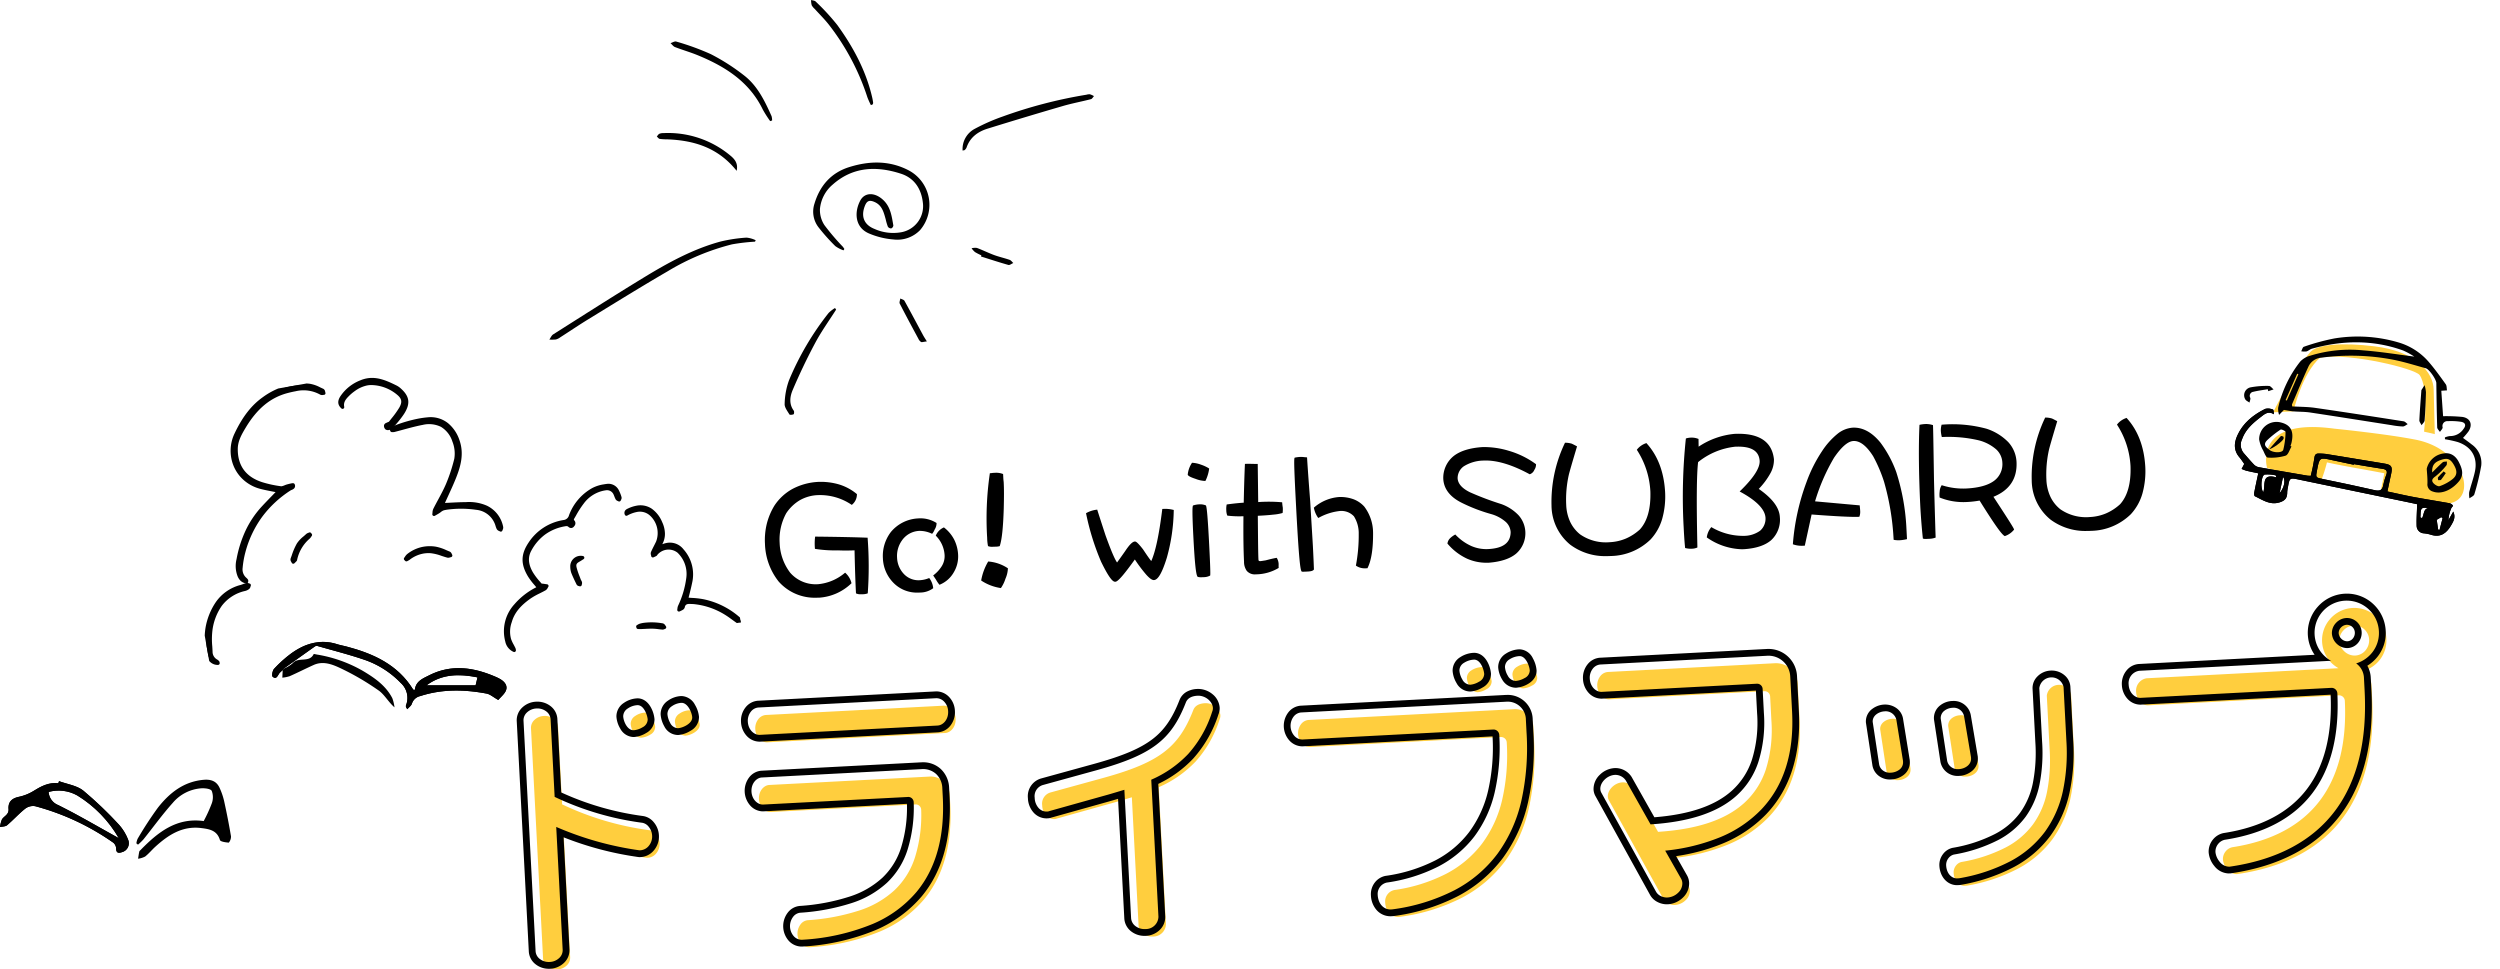 <svg xmlns="http://www.w3.org/2000/svg" xmlns:xlink="http://www.w3.org/1999/xlink" width="735.399" height="285.176" viewBox="0 0 735.399 285.176">
  <defs>
    <clipPath id="clip-path">
      <rect id="長方形_1788" data-name="長方形 1788" width="72.469" height="54.382" fill="none"/>
    </clipPath>
    <clipPath id="clip-path-2">
      <path id="パス_7000" data-name="パス 7000" d="M63.232,68.381c-.274-.842-.548-1.685-.9-2.752l1.164-1,.457.221-.3,3.6-.428-.073M57.467,65.77c-.032-.91-.426-2.116.007-2.649.331-.408,1.142-.426,1.907-.481-1.483.388-.981,2.177-1.373,3.26l-.542-.13M15.63,61.08c.944.767.907,3.123-.171,4.879.064-1.818.115-3.306.171-4.879m-5.425.241A10.533,10.533,0,0,1,13.431,61l.323.56c-4.791-.528-2.66,2.917-3.063,4.947-1.082-.928-1.454-4.767-.485-5.182M35.5,53.749c2.834-.029,5.67-.022,8.5-.1,1.153-.034,1.62.349,1.426,1.522a18.094,18.094,0,0,0-.353,3.083c.016,1.676-.765,2.045-2.318,1.965-5.169-.266-10.344-.421-15.519-.577-2.129-.064-2.139-.024-2.1-2.218.061-3.885.061-3.878,3.826-3.722,2.178.091,4.356.155,6.533.231,0-.061,0-.122.006-.182M6.963,42.3c-3.167,2.355-5.714,5.242-6.7,9.19A8.267,8.267,0,0,0,0,53.431v.076a5.1,5.1,0,0,0,1.947,4.075c.7.583,1.322,1.259,1.789,1.708l-.508,1.588a11.251,11.251,0,0,0,1.462.283c1.174.075,2.351.093,3.582.136-.073,2.081-.159,3.9-.182,5.727,0,.372.154,1.021.365,1.08,2.428.671,4.824,1.867,7.42.55,1.6-.81,2.074-1.7,1.741-3.452a7.356,7.356,0,0,1-.035-1.3c-.02-2.961-.02-2.944,2.971-2.853q15.609.475,31.219.93c1.507.045,3.015.1,4.1.142.328,2.243.53,4.265.945,6.243a2.251,2.251,0,0,0,2.539,1.846,10.231,10.231,0,0,1,1.96.035c3.022.449,4.53-1.2,5.487-3.776.493-1.326.936-2.595-.093-4.059q-.481,1.364-.963,2.728a10.28,10.28,0,0,1,.2-3.532c.061-.325.459-.815.376-.9a1.732,1.732,0,0,0-1.059-.528c-1.622-.006-3.244.007-4.866.02-1.92.016-3.84.031-5.758.014-2.653-.024-5.3-.171-8.03-.266.061-1.748.116-3.476.183-5.2.089-2.256-.358-2.745-2.571-2.722q-8.666.091-17.331.207a18.912,18.912,0,0,0-1.944.215c-1,.12-1.289.572-1.21,1.659a49.147,49.147,0,0,1-.133,5.246c-.573.067-.786.113-1,.114-4.8.024-9.592.055-14.389.042a2.788,2.788,0,0,1-1.528-.441c-1.237-.885-2.4-1.874-3.592-2.822a3.8,3.8,0,0,1-1.255-3.972c.514-3.068,2.383-5.324,4.386-7.51.913-1,1.8-2.086,3.558-1.353-.115-.577-.29-1.312-.547-1.342a8.675,8.675,0,0,0-.993-.07,2.177,2.177,0,0,0-1.273.3" transform="translate(0 -41.992)" fill="none"/>
    </clipPath>
    <clipPath id="clip-path-4">
      <rect id="長方形_1344" data-name="長方形 1344" width="160.197" height="122.02" fill="none"/>
    </clipPath>
    <clipPath id="clip-path-5">
      <rect id="長方形_1796" data-name="長方形 1796" width="155.92" height="91.397" fill="none"/>
    </clipPath>
    <clipPath id="clip-path-6">
      <rect id="長方形_1790" data-name="長方形 1790" width="148.993" height="63.774" transform="translate(0 0)" fill="none"/>
    </clipPath>
    <clipPath id="clip-path-7">
      <path id="パス_7010" data-name="パス 7010" d="M140.465,10.44c-.195.815-.355,1.48-.562,2.344H125.456c4.555-3.4,9.662-3.428,15.009-2.344M94.936,0A16.068,16.068,0,0,0,85.6,3.44a35.877,35.877,0,0,0-4.965,4.469c-.48.508-.763,2.028-.443,2.315,1.074.965,1.466-.252,1.976-.986a6.054,6.054,0,0,1,.993-.919l.278-.438c3.07-2.192,6.136-4.39,9.218-6.564A.983.983,0,0,1,93.4,1.21c4.723,1.358,9.5,2.554,14.139,4.166a27.012,27.012,0,0,1,10.34,6.688,5.915,5.915,0,0,1,1.541,6.624c-.078.225-.038.492.393,1.11.468-.542,1.163-1.013,1.358-1.641a3.28,3.28,0,0,1,2.476-2.227c6.428-2.1,12.945-1.946,19.476-.732,1.067.2,2.009,1.074,3.461,1.891.7-.906,2.186-2,2.386-3.291a2.094,2.094,0,0,0,.026-.312v-.054c-.019-1.39-1.408-2.372-2.849-3.01-6.581-2.912-13.217-4-19.94-.579-1.792.911-3.908,1.685-4.168,4.262-.178-.03-.45,0-.512-.1C116.981,6.65,109.785,3.421,101.848,1.342c-.89-.233-1.8-.392-2.676-.671A13.632,13.632,0,0,0,95.069,0Z" fill="none"/>
    </clipPath>
    <clipPath id="clip-path-9">
      <path id="パス_7014" data-name="パス 7014" d="M33.841,57.118c-5.542-3.065-11-6.294-16.674-9.1a4.46,4.46,0,0,1-2.87-3.883,11.178,11.178,0,0,1,8.39,1.009A35.568,35.568,0,0,1,34.939,57.736c-.366-.206-.731-.414-1.1-.618M17.164,41.57c-2.8-.314-5.077.882-7.354,2.311a13.724,13.724,0,0,1-4.319,1.7c-2.18.474-3.2,1.642-2.964,3.8a2.037,2.037,0,0,1-.47,1.3c-.444.57-1.168.957-1.5,1.569A8.774,8.774,0,0,0,0,54.457c.706-.165,1.6-.114,2.085-.532,1.831-1.557,3.446-3.375,5.324-4.864a3.838,3.838,0,0,1,2.924-.739,72.208,72.208,0,0,1,23,10.744,2.3,2.3,0,0,1,.825,1.644c0,1.329.6,1.5,1.653,1.159a2.721,2.721,0,0,0,1.827-3.818,14.335,14.335,0,0,0-2.614-4.25A111.876,111.876,0,0,0,24.5,43.747c-1.914-1.518-4.734-1.894-7.143-2.787l-.193.61" fill="none"/>
    </clipPath>
  </defs>
  <g id="グループ_17149" data-name="グループ 17149" transform="translate(-272.007 -7005.333)">
    <path id="パス_13177" data-name="パス 13177" d="M4.053,48.231l-.007-.007A18.709,18.709,0,0,1,.03,37.131a20.037,20.037,0,0,1,.532-5.858,19.294,19.294,0,0,1,2.259-5.385l.007-.01A15.022,15.022,0,0,1,8.113,21a18.185,18.185,0,0,1,7.346-2.06h.011a19.065,19.065,0,0,1,6.333.729,14.95,14.95,0,0,1,5.173,2.768l.109.09-.01.143a3.917,3.917,0,0,1-1.349,2.892l-.153.129-.17-.107a16.537,16.537,0,0,0-9.833-2.766,11.658,11.658,0,0,0-5.291,1.5,12.394,12.394,0,0,0-4,3.839A16.091,16.091,0,0,0,4.349,36.9,15.293,15.293,0,0,0,7.437,45.63,9.929,9.929,0,0,0,15.7,49.016a14.163,14.163,0,0,0,7.732-3.242l.188-.143.169.163a5.9,5.9,0,0,1,1.658,2.782l.041.16-.122.111a15.09,15.09,0,0,1-9.251,4.128H16.1q-.448.019-.886.019A14.135,14.135,0,0,1,4.053,48.231ZM26.96,51.782l-.156-.068-.009-.169c-.1-1.819-.275-5.842-.415-12.486-1.666.079-3.274.082-4.906.009a36.762,36.762,0,0,1-6.528-.41l-.218-.037-.012-.22a16,16,0,0,1,.041-3.143l.038-.235.238,0c6.362.071,10.971.167,14.943.312l.251.009.014.251a111.152,111.152,0,0,1,.036,15.958l-.016.139-.122.069a4.715,4.715,0,0,1-1.654.215c-.122.007-.245.011-.37.011A2.851,2.851,0,0,1,26.96,51.782ZM38.07,48.855a10.818,10.818,0,0,1-3.349-7.425,11.567,11.567,0,0,1,2.344-7.759l.007-.009a11.082,11.082,0,0,1,7.993-3.99h.008a8.8,8.8,0,0,1,5.3,1.265l.132.084-.005.156a3.384,3.384,0,0,1-.543,1.738,4.394,4.394,0,0,1-.63,1.131l-.133.147-.182-.079a8.1,8.1,0,0,0-3.693-.772,6.555,6.555,0,0,0-5.056,2.895,7.828,7.828,0,0,0-1.369,5.024,7.329,7.329,0,0,0,2.072,4.831,5.885,5.885,0,0,0,4.612,1.756,8.221,8.221,0,0,0,2.568-.568l.195-.077.126.168a5.737,5.737,0,0,1,1.03,2.657l.025.161-.13.1a6.407,6.407,0,0,1-3.625,1.183q-.381.02-.75.02A9.636,9.636,0,0,1,38.07,48.855Zm31.187,1.278a14.089,14.089,0,0,1-5.484-2.1l-.137-.092.018-.164a16.567,16.567,0,0,1,1.946-5.27l.078-.151.171,0a11.991,11.991,0,0,1,5.5,1.894l.131.074.007.149a8.34,8.34,0,0,1-.714,2.93,10.4,10.4,0,0,1-1.251,2.627l-.1.131ZM51.229,49.023a8.892,8.892,0,0,1-.832-1.238c-.064-.112-.189-.3-.359-.552-.11-.164-.239-.357-.384-.578l-.142-.217.208-.154A9.973,9.973,0,0,0,52.047,43.7a5.573,5.573,0,0,0,.825-3.218A8.789,8.789,0,0,0,50.4,34.867l-.131-.142.088-.17a4.476,4.476,0,0,1,2.163-2.172l.153-.069.132.106a10.749,10.749,0,0,1,2.893,3.5,11.157,11.157,0,0,1,1.149,4.5,9.087,9.087,0,0,1-1.364,5.248l0,.007a8.391,8.391,0,0,1-3.935,3.44l-.195.076ZM98.9,42.4l-.005-.011a73.021,73.021,0,0,1-4.381-14.048l-.042-.2.175-.1a8.192,8.192,0,0,1,2.885-.924l.23-.034.07.223c.008.025.793,2.5,2.371,7.329,1.039,2.878,2.484,6.722,3.4,8,.352-.483,1.146-1.58,2.333-3.271,1.307-1.967,2.2-2.86,2.9-2.9.281-.015.719.148,2.384,2.28l.013.017c.855,1.288,1.86,2.775,2.429,3.453,1.25-2.786,2.3-7.734,3.217-15.095l.029-.229.23-.013a9.764,9.764,0,0,1,2.93.257l.213.054-.006.219a54.362,54.362,0,0,1-2.027,13.8c-1.379,4.441-2.584,6.537-3.792,6.6-.551.029-1.282-.487-2.3-1.623a41.813,41.813,0,0,1-3.321-4.439c-1.481,2.071-2.7,3.669-3.621,4.751-1.343,1.574-1.838,1.792-2.12,1.807h-.042C102.421,48.319,101.418,47.559,98.9,42.4Zm28.484,4.473-.09-.031-.052-.081c-.451-.7-.795-4.037-1.187-11.512-.389-7.42-.284-8.821-.171-9.23l.039-.14.138-.047a6.5,6.5,0,0,1,1.751-.3,4.339,4.339,0,0,1,1.817.277l.12.046.042.122c.245.715.523,4.077.848,10.276.323,6.156.445,9.451.374,10.072l-.016.139-.122.069a3.935,3.935,0,0,1-1.742.419c-.31.016-.565.023-.776.023A3.032,3.032,0,0,1,127.384,46.876Zm14.355-1.8a4.545,4.545,0,0,1-.786-2.652c-.17-3.246-.23-7.993-.172-13.394a29.191,29.191,0,0,1-4.585-.16l-.153-.018-.064-.141a4.371,4.371,0,0,1-.246-1.482,5.983,5.983,0,0,1,.08-1.464l.038-.193.195-.027c1.91-.26,3.449-.421,4.814-.5.074-3.415.173-7.383.341-11.159l.011-.249.249-.013c.519-.027,1.247-.012,2.17.008.336.007.7.015,1.083.021l.267,0,0,.266c.046,3.354.09,6.938.137,10.947a44.24,44.24,0,0,1,6.827.045l.228.029.013.23a12.036,12.036,0,0,0,.165,1.3l0,.031a8.571,8.571,0,0,1-.031,1.39l-.019.164-.153.06a13.739,13.739,0,0,1-2.681.452c-1.413.169-2.9.251-4.462.334l.016,1.788c.052,5.673.085,9.421.174,11.106.016.3.115.464.593.439.112-.006.574-.068,1.536-.227.995-.262,2.134-.55,3.057-.709l.18-.031.1.153a3.8,3.8,0,0,1,.466,1.583l0,.021c.005.087,0,.19,0,.32,0,.192-.01.432.005.724l.009.164-.14.085a13.193,13.193,0,0,1-6.253,1.8q-.185.01-.361.01A3.115,3.115,0,0,1,141.739,45.08Zm16.286.25-.115-.022-.063-.1c-.331-.513-.75-3.176-1.583-19.052-.527-10.057-.647-13.639-.478-14.193l.044-.147.151-.039a9.891,9.891,0,0,1,1.635-.191,8.382,8.382,0,0,1,.992.059c.192.018.408.038.642.056l.24.02.012.24c.032.589.29,4.689.91,12.627.243,4.107.434,7.241.572,9.528.116,1.894.192,3.146.222,3.716.175,3.333.253,5.419.286,6.308.009.232.015.378.018.44l.005.1-.056.078c-.236.329-.767.492-1.778.544-.6.031-1.01.053-1.29.053A2,2,0,0,1,158.024,45.331ZM174,43.648l-.139-.1.027-.169a47.839,47.839,0,0,0,.8-9.235,9.315,9.315,0,0,0-1.409-5.089,5.039,5.039,0,0,0-4.285-1.549,16.437,16.437,0,0,0-6,1.933l-.21.1-.135-.189a7.35,7.35,0,0,1-1.124-2.677l-.038-.159.122-.109a12.714,12.714,0,0,1,7.31-3.029h.024a11.22,11.22,0,0,1,4.163.637,8.223,8.223,0,0,1,3.2,2.16l.01.012a12.822,12.822,0,0,1,2.592,7.637v.012c.043,4.645-.488,8.127-1.581,10.35l-.071.145-.161.008q-.231.012-.45.012A4.468,4.468,0,0,1,174,43.648Zm32.48-2.172a16.793,16.793,0,0,1-5.612-4.305l-.086-.1.022-.129a2.693,2.693,0,0,1,.8-1.477,6.661,6.661,0,0,1,1.3-.955l.186-.113.152.154a14.682,14.682,0,0,0,4.563,3.235,11.048,11.048,0,0,0,5,.9c4.4-.231,6.546-1.867,6.574-5a4.4,4.4,0,0,0-1.462-3.008,11.142,11.142,0,0,0-4.16-2.252,48.82,48.82,0,0,1-8.927-3.433c-3.344-1.708-5.118-4.054-5.27-6.97V18a8.251,8.251,0,0,1,3.01-6.641c1.916-1.528,4.8-2.428,8.558-2.675a25.005,25.005,0,0,1,7.86,1.143l.01,0a25.576,25.576,0,0,1,7.74,3.819l.1.077.007.127a2.865,2.865,0,0,1-.507,1.565,2.2,2.2,0,0,1-1.234,1.227l-.116.042-.108-.058c-5.229-2.834-9.8-4.17-13.588-3.973a11.378,11.378,0,0,0-5.662,1.665,4.249,4.249,0,0,0-1.846,3.63c.134,1.567,1.362,2.927,3.65,4.04l.012.006a86.483,86.483,0,0,0,9.089,3.431l.01,0a13.087,13.087,0,0,1,5.163,3.321,7.867,7.867,0,0,1,1.99,4.807v.016a7.939,7.939,0,0,1-2.681,6.439c-1.769,1.5-4.461,2.4-8,2.689h-.011q-.328.014-.654.014A14.077,14.077,0,0,1,206.476,41.476Zm30.445-4.067-.005,0A15,15,0,0,1,231.4,25.951a40.041,40.041,0,0,1,3.892-18.383l.068-.153.168-.009a6.859,6.859,0,0,1,1.781.265l.025.006.024.011c.218.1.688.326,1.35.687l.2.107-.064.213c-1.43,4.77-2.236,7.566-2.392,8.31a33.162,33.162,0,0,0-.728,8.72,13.125,13.125,0,0,0,1.179,4.981,10.418,10.418,0,0,0,2.957,3.694,13.262,13.262,0,0,0,8.695,2.264,13.868,13.868,0,0,0,4.7-1.063,14.733,14.733,0,0,0,4.169-2.713c2.19-2.44,3.218-6.191,3.055-11.151a24.708,24.708,0,0,0-3.881-12.09l-.1-.151.1-.148a5.681,5.681,0,0,1,2.518-1.767l.181-.079.133.147c3.214,3.564,5.023,8.312,5.377,14.113a24.362,24.362,0,0,1-.856,8.053,15.069,15.069,0,0,1-3.366,5.995l-.006.007a17.159,17.159,0,0,1-11.665,4.91q-.652.034-1.286.034A17.15,17.15,0,0,1,236.921,37.409Zm40.293-2.049-.138-.089.014-.164a5.774,5.774,0,0,1,1.158-2.68l.138-.2.214.112A18.208,18.208,0,0,0,287.89,34.8a8.246,8.246,0,0,0,4.867-1.506,4.7,4.7,0,0,0,1.593-3.788c-.134-2.462-2.582-5.014-7.279-7.582l-.326-.178.266-.259c3.834-3.74,5.723-6.68,5.615-8.741-.2-3-2.543-4.367-7.153-4.175a20.926,20.926,0,0,0-10.952,4.539c-.434,3.575-.5,11.731-.211,24.924l0,.184-.169.073a4.135,4.135,0,0,1-1.474.294,6.247,6.247,0,0,1-1.775-.166l-.192-.045-.02-.2c-.212-2.134-.323-4.255-.43-6.306a164.849,164.849,0,0,1,.654-25.54l.015-.142.123-.069a5.73,5.73,0,0,1,1.654-.216,5.039,5.039,0,0,1,1.758.325l.187.06.032,2.28A22.8,22.8,0,0,1,285.217,4.8h.009c7.119-.323,11.023,2.187,11.605,7.459v.016a8.142,8.142,0,0,1-1.087,4.188,21.508,21.508,0,0,1-3.381,4.527c4.028,2.8,6.059,5.514,6.206,8.3a8.161,8.161,0,0,1-2.511,6.737c-1.745,1.55-4.439,2.455-8.009,2.693h0q-.356.019-.714.019A18.78,18.78,0,0,1,277.215,35.361Zm-211.445,2.5-.124-.054-.034-.13a13.426,13.426,0,0,1-.224-2.28,91.736,91.736,0,0,1,.761-18.8l.035-.221.223-.012a5.459,5.459,0,0,0,.609-.079l.033,0,.744-.039a5.488,5.488,0,0,1,2.111.308l.172.061.062,1.176c.021.406.058.729.085.966.015.135.028.241.032.321.1,1.846.1,4.245.009,7.779-.173,5.485-.546,9.027-1.141,10.831l-.041.123-.12.047a5.335,5.335,0,0,1-1.274.131c-.3.016-.561.024-.787.024A2.951,2.951,0,0,1,65.769,37.862Zm236.82-.517-.2-.071.019-.213a66.637,66.637,0,0,1,4-18.088,42.166,42.166,0,0,1,4.578-9.1,22.156,22.156,0,0,1,4.462-5.019,8.088,8.088,0,0,1,4.5-1.876c2.945-.154,5.707,1.329,8.213,4.407a33.317,33.317,0,0,1,4.675,8.736l0,.014a63.7,63.7,0,0,1,2.935,15.98l.192,3.658-.23.048a11.1,11.1,0,0,1-1.323.222A7.682,7.682,0,0,1,332.228,36l-.19-.052-.012-.2a75.079,75.079,0,0,0-2.817-16.894,43.212,43.212,0,0,0-3.2-7.482C324.067,8.305,322.113,6.8,320.2,6.9c-1.607.084-3.52,1.736-5.686,4.909a57.75,57.75,0,0,0-5.592,12.838l13.142,1.187.013.238c0,.037.01.109.021.2.027.234.072.625.1,1.187a4.041,4.041,0,0,1-.189,1.561l-.062.17-.181.009c-1.885.1-6.93-.151-13.859-.687l-2,9.176-.21.011q-.33.018-.64.018A7.4,7.4,0,0,1,302.59,37.345Zm38.223-1.7-.18-.05-.02-.186c-.333-3.167-.578-6.283-.748-9.524-.443-9.378-.523-17.3-.238-23.538l.009-.2.2-.05a10.371,10.371,0,0,1,1.685-.193,6.56,6.56,0,0,1,1.885.261l.2.049.011.2c.052.982.12,5.281.244,13.088l.045,2.871c.278,10.968.47,16.561.479,16.725l.01.2-.184.073a5.639,5.639,0,0,1-1.762.3c-.373.02-.694.037-.966.037A2.612,2.612,0,0,1,340.813,35.647Zm23.816-.83c-.9-.516-3.151-3.722-7.308-10.391a28.513,28.513,0,0,1-3.758.422,18.582,18.582,0,0,1-7.838-1.255l-.166-.064-.009-.178a7.049,7.049,0,0,1,.02-1.527,3.648,3.648,0,0,1,.493-1.719l.1-.207.221.067a20.412,20.412,0,0,0,7.067.907c3.615-.19,6.338-.94,8.093-2.232a6.08,6.08,0,0,0,2.471-5.411,5.616,5.616,0,0,0-1.837-3.888,12.6,12.6,0,0,0-5.13-2.644,39.17,39.17,0,0,0-10.614-.972l-.228.007-.049-.222a8.919,8.919,0,0,1-.23-1.476A5.753,5.753,0,0,1,346.1,2.3l.049-.2.2-.011a38.26,38.26,0,0,1,12.937,1.179l.012,0a15.741,15.741,0,0,1,6.47,3.969,9.31,9.31,0,0,1,2.424,5.915c.2,4.834-2.082,8.249-6.794,10.158,5.08,7.741,5.9,9.149,6.022,9.5l.05.14-.088.118a5.883,5.883,0,0,1-2.516,1.758l-.125.05Zm13.544-4.81,0,0a15,15,0,0,1-5.517-11.455A40.035,40.035,0,0,1,376.543.165l.068-.153L376.78,0a6.767,6.767,0,0,1,1.781.265l.025,0,.024.011c.219.1.688.326,1.35.687l.2.107-.064.214c-1.43,4.769-2.235,7.565-2.392,8.31a33.162,33.162,0,0,0-.728,8.72,13.142,13.142,0,0,0,1.179,4.98A10.417,10.417,0,0,0,381.107,27,13.25,13.25,0,0,0,389.8,29.26a13.883,13.883,0,0,0,4.7-1.063,14.735,14.735,0,0,0,4.167-2.713c2.19-2.44,3.219-6.191,3.055-11.151a24.7,24.7,0,0,0-3.881-12.089l-.1-.151.1-.149A5.7,5.7,0,0,1,400.365.177L400.547.1l.133.147c3.213,3.565,5.022,8.312,5.376,14.113a24.374,24.374,0,0,1-.856,8.054,15.075,15.075,0,0,1-3.365,5.994l-.007.007a17.148,17.148,0,0,1-11.665,4.91q-.652.034-1.286.034A17.151,17.151,0,0,1,378.173,30.006Zm-251.4-11.943c-1.946-.617-2.232-1-2.325-1.126l-.062-.083.008-.1a7.434,7.434,0,0,1,1.167-3.315l.076-.122.143-.007a8.9,8.9,0,0,1,2.459.533l.021.008a11.23,11.23,0,0,1,2.309,1.064l.12.092-.014.15a11.688,11.688,0,0,1-1,3.319l-.068.155-.169.009c-.041,0-.084,0-.129,0A8.337,8.337,0,0,1,126.771,18.064Z" transform="translate(497 7128.16)"/>
    <path id="パス_13176" data-name="パス 13176" d="M4.794,105.457a3.121,3.121,0,0,1-1.23-2.226L0,35.308A3.123,3.123,0,0,1,1,32.965a4.3,4.3,0,0,1,2.814-1.187,4.3,4.3,0,0,1,2.923.886A3.12,3.12,0,0,1,7.963,34.89l1.2,22.891A85.919,85.919,0,0,0,34.926,65.4,3.055,3.055,0,0,1,36.8,66.545a4.431,4.431,0,0,1,1.028,2.61,4.311,4.311,0,0,1-1.041,3.117,3.464,3.464,0,0,1-2.31,1.214l-.354.019-.026,0A94.163,94.163,0,0,1,9.625,66.62l1.9,36.194a3.121,3.121,0,0,1-.992,2.342,4.3,4.3,0,0,1-2.814,1.188q-.128.007-.254.007A4.255,4.255,0,0,1,4.794,105.457Zm74.755-6.636a4.521,4.521,0,0,1-.279-5.7,3.011,3.011,0,0,1,2.152-1.261A62.365,62.365,0,0,0,96.5,89.027a27.883,27.883,0,0,0,10.436-5.995,22.856,22.856,0,0,0,6.027-9.672,41.974,41.974,0,0,0,1.823-13.939l-.009-.159a1.591,1.591,0,0,0-1.781-1.448L70.511,60.039c-1.565.082-3.322-1.429-3.447-3.809s1.466-4.067,3.03-4.149L117.1,49.617a5.713,5.713,0,0,1,4.275,1.427,5.979,5.979,0,0,1,1.823,4.143l.134,2.552c.611,11.664-1.982,21.081-7.708,27.989a34.372,34.372,0,0,1-12.939,9.445,63.617,63.617,0,0,1-20.761,4.639q-.073,0-.145,0A3.142,3.142,0,0,1,79.549,98.821Zm100.43-3.051a3.2,3.2,0,0,1-1.245-2.3L176.754,55.7c-.478.143-.961.289-1.467.441-1.517.459-3.086.933-4.71,1.371l-15.915,4.46a1.713,1.713,0,0,1-.66.131,3.116,3.116,0,0,1-2.451-1.021,4.688,4.688,0,0,1-1.174-3.026,3.408,3.408,0,0,1,2.492-3.784l15.546-4.283c8.636-2.385,13.966-4.658,17.823-7.6,3.773-2.878,6.343-6.578,8.6-12.369.482-1.229,1.643-1.9,3.448-1.994,2.215-.116,4.406,1.628,4.509,3.59a2.482,2.482,0,0,1-.213,1.114,33.9,33.9,0,0,1-7.045,12.425,33.159,33.159,0,0,1-10.872,7.576l2.113,40.32a3.724,3.724,0,0,1-3.8,3.612c-.09,0-.18.007-.269.007A4.341,4.341,0,0,1,179.978,95.769Zm71.294-9.153a3.424,3.424,0,0,1,2.693-3.634h.006a48.272,48.272,0,0,0,15.207-4.76A31.655,31.655,0,0,0,279.722,69.4a34.827,34.827,0,0,0,5.946-12.877,59.328,59.328,0,0,0,1.363-16.937,1.685,1.685,0,0,0-1.791-1.611l-56.067,2.938a3.117,3.117,0,0,1-2.343-.991,4.493,4.493,0,0,1-.3-5.737,3.117,3.117,0,0,1,2.226-1.231l60.266-3.158a5.357,5.357,0,0,1,5.838,5.335l.19,3.623a71.923,71.923,0,0,1-1.505,20.113,42.269,42.269,0,0,1-6.985,15.584A37.405,37.405,0,0,1,273.923,85.21a55.917,55.917,0,0,1-18.412,5.668l-.024,0-.248.013q-.1.005-.2.005C252.943,90.9,251.406,89.169,251.272,86.617Zm83.2.3a3.127,3.127,0,0,1-1.33-1.257L317.1,56.621a2.465,2.465,0,0,1-.333-1.094c-.1-2.008,2.007-4.1,4.266-4.214a3.677,3.677,0,0,1,3.216,1.626l.006.01,7.287,12.92c11.528-.755,19.793-3.511,25.263-8.422a23.062,23.062,0,0,0,6.418-9.85,38.759,38.759,0,0,0,1.657-14.486l-.367-7a1.63,1.63,0,0,0-1.79-1.612l-45.529,2.386c-1.6.084-3.4-1.379-3.533-3.888a4.3,4.3,0,0,1,.886-2.923,3.121,3.121,0,0,1,2.226-1.231l49.069-2.571a6.389,6.389,0,0,1,6.787,6.111l.544,10.373c.632,12.073-2.411,21.737-9.045,28.723A35.6,35.6,0,0,1,352,69.651,57.6,57.6,0,0,1,335.838,73.6l4.705,8.293a2.915,2.915,0,0,1,.343,1.262A3.768,3.768,0,0,1,339.63,86a4.9,4.9,0,0,1-3.091,1.376q-.1.005-.2.005A3.989,3.989,0,0,1,334.475,86.919Zm84.016-8.984a3.2,3.2,0,0,1,.667-2.112,2.861,2.861,0,0,1,1.628-1.087A44.953,44.953,0,0,0,433.7,70.515a23.442,23.442,0,0,0,8.152-6.868,24.454,24.454,0,0,0,4.121-9.616,48.3,48.3,0,0,0,.746-12.5l-.824-15.724a3.628,3.628,0,0,1,7.136-.374l.833,15.89a54.488,54.488,0,0,1-1.054,14.86,31.792,31.792,0,0,1-5.255,11.847,30.381,30.381,0,0,1-10,8.587,50.843,50.843,0,0,1-15.246,5.1l-.035,0-.412.022q-.078,0-.155,0C419.948,81.753,418.609,80.175,418.491,77.935Zm80.416-1.11a5.249,5.249,0,0,1-1.2-2.793,3.537,3.537,0,0,1,.811-2.426,3.38,3.38,0,0,1,1.964-1.212h.006c11.532-1.779,20.194-6.4,25.743-13.729,5.467-7.223,7.934-17.094,7.335-29.341a1.709,1.709,0,0,0-1.874-1.607L475.708,28.65c-1.6.083-3.4-1.38-3.534-3.888a3.689,3.689,0,0,1,3.117-4.072L531.7,17.734A9.428,9.428,0,0,1,529.3,3.174a9.434,9.434,0,0,1,16.483,5.841,9.245,9.245,0,0,1-1.928,6.236A9.469,9.469,0,0,1,539.1,18.5a5.5,5.5,0,0,1,2.3,4.365l.19,3.622c.768,14.658-2.112,26.5-8.559,35.195-6.665,8.988-17.122,14.576-31.081,16.609l-.025,0-.165.009q-.07,0-.138,0A3.585,3.585,0,0,1,498.907,76.824Zm37.24-71.651a4.482,4.482,0,0,0-3.013,1.462,4.309,4.309,0,0,0-1.178,3.106,4.547,4.547,0,0,0,1.506,3.081,4.392,4.392,0,0,0,3.147,1.188,4.219,4.219,0,0,0,3.023-1.505,4.593,4.593,0,0,0,1.077-3.222,4.335,4.335,0,0,0-1.4-2.975,4.285,4.285,0,0,0-2.927-1.139Q536.266,5.167,536.147,5.173ZM399.893,50.019a2.908,2.908,0,0,1-1.12-1.81V48.2l-1.893-12.476c-.1-1.984,1.976-3.021,3.415-3.1a3.22,3.22,0,0,1,3.539,2.451l1.955,12.065.018.33a2.662,2.662,0,0,1-1.059,2.292,4.576,4.576,0,0,1-2.6.9q-.107.006-.211.006A3.349,3.349,0,0,1,399.893,50.019Zm18.886-2.859v-.007l-1.889-12.394a2.7,2.7,0,0,1,1.088-2.325,4.175,4.175,0,0,1,2.323-.854,3.128,3.128,0,0,1,3.457,2.456L425.794,46.1l.017.33c.1,1.873-1.741,3.091-3.576,3.187q-.112.006-.221.006A3.107,3.107,0,0,1,418.779,47.16ZM65.985,35.647a4.3,4.3,0,0,1,.887-2.923A3.117,3.117,0,0,1,69.1,31.493l52.28-2.739a3.117,3.117,0,0,1,2.343.992,4.3,4.3,0,0,1,1.187,2.814c.131,2.509-1.511,4.152-3.108,4.236L69.518,39.535c-.043,0-.087,0-.131,0C67.824,39.538,66.113,38.087,65.985,35.647ZM29.331,34.1a2.739,2.739,0,0,1,1.348-2.327,5.551,5.551,0,0,1,2.8-.973c1.958-.1,2.994,3.033,3.057,4.243a2.643,2.643,0,0,1-1.51,2.26,6,6,0,0,1-2.563.87l-.1,0C30.51,38.178,29.407,35.549,29.331,34.1ZM43.146,36.02a6.279,6.279,0,0,1-.807-2.6,2.751,2.751,0,0,1,1.336-2.325,5.373,5.373,0,0,1,2.73-.971c1.943-.1,3.155,2.96,3.221,4.235.1,1.861-2.835,3.148-4.152,3.217l-.11,0A2.637,2.637,0,0,1,43.146,36.02ZM276.156,23.235a6.138,6.138,0,0,1-.85-2.6,2.646,2.646,0,0,1,1.366-2.289,5.923,5.923,0,0,1,2.868-.932c1.986-.1,2.991,2.994,3.057,4.243a2.66,2.66,0,0,1-1.543,2.263,5.985,5.985,0,0,1-2.532.868l-.111,0A2.716,2.716,0,0,1,276.156,23.235Zm13.4-1.071a5.877,5.877,0,0,1-.849-2.565,2.647,2.647,0,0,1,1.366-2.289,5.912,5.912,0,0,1,2.868-.932c1.865-.1,2.988,2.93,3.057,4.243a2.548,2.548,0,0,1-1.549,2.225,6.185,6.185,0,0,1-2.53.823l-.113,0A2.711,2.711,0,0,1,289.558,22.164Z" transform="translate(428.199 7184.16)" fill="#ffce3e"/>
    <path id="合体_144" data-name="合体 144" d="M7.463,106.35q.127,0,.254-.007a4.3,4.3,0,0,0,2.814-1.188,3.121,3.121,0,0,0,.992-2.342L9.625,66.62A94.161,94.161,0,0,0,34.1,73.5l.026,0,.354-.019a3.464,3.464,0,0,0,2.31-1.214,4.31,4.31,0,0,0,1.041-3.117,4.431,4.431,0,0,0-1.028-2.61A3.056,3.056,0,0,0,34.926,65.4,85.919,85.919,0,0,1,9.162,57.781L7.963,34.89a3.12,3.12,0,0,0-1.231-2.226,4.3,4.3,0,0,0-2.923-.886A4.3,4.3,0,0,0,1,32.965,3.123,3.123,0,0,0,0,35.308l3.56,67.923a3.121,3.121,0,0,0,1.23,2.226,4.255,4.255,0,0,0,2.669.893m74.321-6.535q.073,0,.145,0a63.617,63.617,0,0,0,20.761-4.639,34.373,34.373,0,0,0,12.939-9.445c5.725-6.908,8.319-16.325,7.708-27.989l-.134-2.552a5.979,5.979,0,0,0-1.823-4.143,5.713,5.713,0,0,0-4.275-1.427L70.093,52.081c-1.564.082-3.154,1.769-3.03,4.149s1.882,3.891,3.447,3.809l42.483-2.226a1.591,1.591,0,0,1,1.781,1.448l.009.159a41.975,41.975,0,0,1-1.823,13.939,22.856,22.856,0,0,1-6.027,9.672A27.883,27.883,0,0,1,96.5,89.026a62.364,62.364,0,0,1-15.076,2.832,3.011,3.011,0,0,0-2.152,1.261,4.521,4.521,0,0,0,.279,5.7,3.142,3.142,0,0,0,2.235.995M182.705,96.67c.089,0,.179,0,.269-.007a3.724,3.724,0,0,0,3.8-3.612l-2.113-40.32a33.159,33.159,0,0,0,10.872-7.576,33.9,33.9,0,0,0,7.045-12.425,2.482,2.482,0,0,0,.213-1.114c-.1-1.962-2.294-3.705-4.509-3.59-1.805.095-2.966.765-3.448,1.994-2.253,5.792-4.823,9.491-8.6,12.369-3.858,2.942-9.187,5.215-17.824,7.6l-15.546,4.283a3.408,3.408,0,0,0-2.492,3.784,4.688,4.688,0,0,0,1.174,3.027A3.116,3.116,0,0,0,154,62.1a1.714,1.714,0,0,0,.66-.131l15.915-4.46c1.624-.437,3.193-.911,4.71-1.371.506-.152.989-.3,1.467-.441l1.979,37.771a3.2,3.2,0,0,0,1.245,2.3,4.34,4.34,0,0,0,2.727.9M255.037,90.9q.1,0,.2-.005l.271-.016a55.915,55.915,0,0,0,18.412-5.668A37.4,37.4,0,0,0,286.56,74.447a42.268,42.268,0,0,0,6.985-15.584,71.92,71.92,0,0,0,1.505-20.113l-.19-3.623a5.357,5.357,0,0,0-5.838-5.335L228.757,32.95a3.117,3.117,0,0,0-2.226,1.231,4.493,4.493,0,0,0,.3,5.737,3.117,3.117,0,0,0,2.342.991l56.067-2.938a1.685,1.685,0,0,1,1.791,1.611,59.331,59.331,0,0,1-1.363,16.937A34.828,34.828,0,0,1,279.722,69.4a31.655,31.655,0,0,1-10.544,8.825,48.273,48.273,0,0,1-15.207,4.76h-.006a3.424,3.424,0,0,0-2.693,3.634c.133,2.552,1.67,4.283,3.765,4.283m81.3-3.518q.1,0,.2-.005A4.9,4.9,0,0,0,339.63,86a3.768,3.768,0,0,0,1.256-2.842,2.916,2.916,0,0,0-.343-1.262L335.838,73.6A57.6,57.6,0,0,0,352,69.651a35.6,35.6,0,0,0,12.121-8.171c6.634-6.986,9.677-16.65,9.045-28.723l-.544-10.373a6.389,6.389,0,0,0-6.787-6.111l-49.069,2.571a3.121,3.121,0,0,0-2.226,1.231A4.3,4.3,0,0,0,313.654,23c.131,2.509,1.936,3.972,3.533,3.888L362.717,24.5a1.63,1.63,0,0,1,1.79,1.612l.367,7A38.759,38.759,0,0,1,363.217,47.6a23.062,23.062,0,0,1-6.418,9.85c-5.47,4.911-13.735,7.667-25.263,8.422l-7.293-12.929a3.677,3.677,0,0,0-3.216-1.626c-2.259.119-4.371,2.206-4.266,4.214a2.465,2.465,0,0,0,.333,1.094l16.05,29.042a3.127,3.127,0,0,0,1.33,1.257,3.989,3.989,0,0,0,1.861.462M421.7,81.753c.051,0,.1,0,.155,0l.446-.026a50.841,50.841,0,0,0,15.246-5.1,30.38,30.38,0,0,0,10-8.587,31.791,31.791,0,0,0,5.255-11.847,54.487,54.487,0,0,0,1.054-14.86l-.833-15.89a3.628,3.628,0,0,0-7.136.374l.824,15.724a48.3,48.3,0,0,1-.746,12.5,24.455,24.455,0,0,1-4.121,9.616,23.443,23.443,0,0,1-8.152,6.868,44.951,44.951,0,0,1-12.911,4.221,2.861,2.861,0,0,0-1.628,1.087,3.2,3.2,0,0,0-.667,2.112c.117,2.24,1.456,3.818,3.21,3.818m79.916-3.445q.069,0,.138,0l.19-.011c13.959-2.033,24.416-7.621,31.081-16.609,6.447-8.7,9.327-20.536,8.559-35.195l-.19-3.622a5.5,5.5,0,0,0-2.3-4.365,9.469,9.469,0,0,0,4.761-3.252,9.246,9.246,0,0,0,1.928-6.236,9.467,9.467,0,0,0-18.908.992,9.37,9.37,0,0,0,4.82,7.728L475.29,20.691a3.689,3.689,0,0,0-3.117,4.072c.132,2.508,1.937,3.971,3.534,3.888l55.984-2.934a1.708,1.708,0,0,1,1.874,1.607c.6,12.247-1.868,22.118-7.335,29.341-5.549,7.331-14.211,11.95-25.743,13.729h-.006a3.38,3.38,0,0,0-1.964,1.212,3.538,3.538,0,0,0-.811,2.426,5.249,5.249,0,0,0,1.2,2.793,3.585,3.585,0,0,0,2.71,1.484M536.385,5.167a4.286,4.286,0,0,1,2.927,1.14,4.335,4.335,0,0,1,1.4,2.975,4.593,4.593,0,0,1-1.077,3.222,4.219,4.219,0,0,1-3.023,1.505,4.392,4.392,0,0,1-3.147-1.188,4.548,4.548,0,0,1-1.506-3.081,4.309,4.309,0,0,1,1.178-3.106,4.482,4.482,0,0,1,3.013-1.462q.119-.006.238-.006M401.936,50.673q.1,0,.211-.006a4.575,4.575,0,0,0,2.6-.9,2.661,2.661,0,0,0,1.059-2.292l-.018-.33-1.955-12.065a3.219,3.219,0,0,0-3.539-2.451c-1.439.075-3.519,1.111-3.415,3.1l1.894,12.484a2.908,2.908,0,0,0,1.12,1.81,3.35,3.35,0,0,0,2.043.654m20.078-1.053q.109,0,.221-.006c1.835-.1,3.675-1.314,3.576-3.187l-.017-.33-2.038-12.062A3.129,3.129,0,0,0,420.3,31.58a4.175,4.175,0,0,0-2.323.854,2.7,2.7,0,0,0-1.088,2.325l1.89,12.4a3.107,3.107,0,0,0,3.235,2.46M69.387,39.538q.066,0,.131,0L121.8,36.8c1.6-.084,3.239-1.727,3.108-4.236a4.3,4.3,0,0,0-1.187-2.814,3.117,3.117,0,0,0-2.343-.992L69.1,31.493a3.117,3.117,0,0,0-2.226,1.231,4.3,4.3,0,0,0-.887,2.923c.128,2.44,1.84,3.891,3.4,3.891M32.359,38.177l.1,0a6,6,0,0,0,2.563-.87,2.643,2.643,0,0,0,1.51-2.26c-.063-1.209-1.1-4.346-3.057-4.243a5.55,5.55,0,0,0-2.8.973A2.739,2.739,0,0,0,29.331,34.1c.076,1.448,1.179,4.076,3.028,4.076m13.005-.6.11,0c1.316-.068,4.25-1.356,4.152-3.217-.066-1.275-1.279-4.337-3.221-4.235a5.373,5.373,0,0,0-2.73.971,2.751,2.751,0,0,0-1.336,2.325,6.278,6.278,0,0,0,.807,2.6,2.637,2.637,0,0,0,2.219,1.558M278.412,24.787l.111,0a5.986,5.986,0,0,0,2.532-.868,2.66,2.66,0,0,0,1.543-2.263c-.066-1.249-1.072-4.347-3.057-4.243a5.923,5.923,0,0,0-2.868.932,2.646,2.646,0,0,0-1.366,2.289,6.139,6.139,0,0,0,.85,2.6,2.716,2.716,0,0,0,2.256,1.552m13.4-1.115.113,0a6.184,6.184,0,0,0,2.53-.823A2.548,2.548,0,0,0,296,20.62c-.069-1.313-1.19-4.341-3.057-4.243a5.912,5.912,0,0,0-2.868.932,2.646,2.646,0,0,0-1.366,2.289,5.877,5.877,0,0,0,.849,2.565,2.711,2.711,0,0,0,2.25,1.507M7.463,108.35h0a6.281,6.281,0,0,1-3.918-1.331,5.12,5.12,0,0,1-1.979-3.682l-3.56-67.924a5.121,5.121,0,0,1,1.583-3.87A6.293,6.293,0,0,1,3.7,29.781c.12-.006.24-.009.359-.009A6.282,6.282,0,0,1,7.98,31.1a5.117,5.117,0,0,1,1.98,3.683L11.1,56.48a83.948,83.948,0,0,0,24.062,6.937,5.017,5.017,0,0,1,3.17,1.839,6.444,6.444,0,0,1,1.5,3.794A6.3,6.3,0,0,1,38.283,73.6a5.42,5.42,0,0,1-3.7,1.885l-.353.019a2,2,0,0,1-.414-.021h0a95.475,95.475,0,0,1-22.023-5.807l1.732,33.036a5.118,5.118,0,0,1-1.584,3.87,6.3,6.3,0,0,1-4.112,1.761c-.119.006-.24.009-.36.009Zm74.321-6.535a5.17,5.17,0,0,1-3.67-1.6,6.518,6.518,0,0,1-.427-8.317,5,5,0,0,1,3.6-2.034,60.392,60.392,0,0,0,14.571-2.73,25.942,25.942,0,0,0,9.707-5.555,20.907,20.907,0,0,0,5.5-8.851,39.592,39.592,0,0,0,1.725-12.9l-42.173,2.21c-.074,0-.151.006-.227.006a5.084,5.084,0,0,1-3.648-1.666,6.547,6.547,0,0,1-.364-8.324,5.006,5.006,0,0,1,3.611-1.968L117,47.619c.161-.008.324-.013.485-.013a7.6,7.6,0,0,1,5.248,1.965,7.963,7.963,0,0,1,2.467,5.51l.134,2.553c.638,12.181-2.109,22.063-8.165,29.37a36.348,36.348,0,0,1-13.68,10,65.585,65.585,0,0,1-21.416,4.8l-.038,0C81.952,101.813,81.867,101.815,81.783,101.815ZM182.705,98.67a6.365,6.365,0,0,1-3.977-1.339,5.2,5.2,0,0,1-1.993-3.753L174.89,58.352c-1.187.357-2.471.736-3.778,1.089L155.33,63.863a3.776,3.776,0,0,1-1.214.238h-.01c-.087,0-.176.007-.264.007a5.121,5.121,0,0,1-3.747-1.654,6.652,6.652,0,0,1-1.716-4.293,5.411,5.411,0,0,1,3.94-5.812l.018-.005,15.546-4.283c8.373-2.313,13.5-4.484,17.142-7.262,3.458-2.638,5.835-6.079,7.945-11.5l0,0a4.8,4.8,0,0,1,2.089-2.424,6.9,6.9,0,0,1,3.116-.837c.1-.006.21-.008.315-.008a6.679,6.679,0,0,1,4.195,1.548,5.608,5.608,0,0,1,2.1,3.942,4.449,4.449,0,0,1-.339,1.929A35.793,35.793,0,0,1,197,46.512a34.082,34.082,0,0,1-10.273,7.448l2.043,38.986a5.24,5.24,0,0,1-1.5,3.86,6.207,6.207,0,0,1-4.194,1.854C182.955,98.667,182.83,98.67,182.705,98.67ZM255.037,92.9a5.421,5.421,0,0,1-4.118-1.862,6.979,6.979,0,0,1-1.644-4.317,5.59,5.59,0,0,1,1.241-3.861,5.227,5.227,0,0,1,3.1-1.847l.015,0h.006l.032-.005a46.3,46.3,0,0,0,14.577-4.552,29.667,29.667,0,0,0,9.886-8.267,32.844,32.844,0,0,0,5.6-12.144,57.037,57.037,0,0,0,1.322-16.059l-55.77,2.923c-.078,0-.159.006-.239.006a5.179,5.179,0,0,1-3.631-1.589,6.49,6.49,0,0,1-.439-8.392,5.112,5.112,0,0,1,3.682-1.979l60.267-3.158c.147-.008.3-.012.443-.012a7.334,7.334,0,0,1,7.5,7.241l.19,3.622a73.907,73.907,0,0,1-1.556,20.676,44.254,44.254,0,0,1-7.324,16.315,39.386,39.386,0,0,1-13.305,11.339,57.894,57.894,0,0,1-19.07,5.883l-.031,0-.024,0q-.073.009-.147.013l-.248.013C255.242,92.9,255.139,92.9,255.037,92.9Zm81.3-3.518a6.01,6.01,0,0,1-2.795-.694,5.15,5.15,0,0,1-2.155-2.073l-16.04-29.024a4.44,4.44,0,0,1-.582-1.958,5.787,5.787,0,0,1,1.838-4.345,6.77,6.77,0,0,1,4.32-1.973q.14-.007.276-.007a5.652,5.652,0,0,1,4.748,2.583l.019.031.006.01.019.034,6.664,11.815c10.409-.834,17.878-3.4,22.808-7.824a21.084,21.084,0,0,0,5.862-9.009,36.8,36.8,0,0,0,1.552-13.735l-.351-6.7-45.233,2.371c-.078,0-.157.006-.236.006a5.168,5.168,0,0,1-3.684-1.647,6.443,6.443,0,0,1-1.715-4.14,6.3,6.3,0,0,1,1.32-4.275,5.118,5.118,0,0,1,3.683-1.98l49.07-2.571c.154-.008.311-.012.465-.012a8.383,8.383,0,0,1,8.424,8.016l.544,10.373c.662,12.643-2.565,22.805-9.592,30.205a37.579,37.579,0,0,1-12.794,8.637,57.07,57.07,0,0,1-13.73,3.714l3.235,5.7a4.883,4.883,0,0,1,.6,2.143,5.756,5.756,0,0,1-1.864,4.387,6.924,6.924,0,0,1-4.374,1.934C336.54,89.379,336.437,89.382,336.337,89.382ZM421.7,83.753h0c-2.844,0-5.034-2.4-5.207-5.714a5.2,5.2,0,0,1,1.078-3.435,4.818,4.818,0,0,1,2.808-1.827l.037-.007a43.02,43.02,0,0,0,12.341-4.021,21.494,21.494,0,0,0,7.478-6.283,22.5,22.5,0,0,0,3.778-8.848,46.35,46.35,0,0,0,.706-11.98L443.9,25.914a4.812,4.812,0,0,1,1.467-3.592,5.807,5.807,0,0,1,3.837-1.689c.108-.006.216-.008.322-.008A5.789,5.789,0,0,1,453.3,22a4.8,4.8,0,0,1,1.728,3.33l.833,15.889a56.467,56.467,0,0,1-1.1,15.41,33.778,33.778,0,0,1-5.594,12.586,32.365,32.365,0,0,1-10.653,9.156,52.823,52.823,0,0,1-15.847,5.318q-.066.012-.132.02l-.035,0q-.061.007-.123.01l-.412.022c-.088,0-.175.007-.261.007Zm79.916-3.445h0a5.544,5.544,0,0,1-4.257-2.216,7.152,7.152,0,0,1-1.651-3.958,5.531,5.531,0,0,1,1.261-3.8,5.4,5.4,0,0,1,3.161-1.914l.014,0h.006l.032-.005c11-1.7,19.229-6.058,24.453-12.96,5.131-6.779,7.468-16.108,6.946-27.732l-55.77,2.923q-.119.006-.235.006a5.171,5.171,0,0,1-3.685-1.647,6.444,6.444,0,0,1-1.717-4.139,6.137,6.137,0,0,1,1.37-4.26,5.145,5.145,0,0,1,3.64-1.913l51.686-2.709a11.451,11.451,0,0,1,.943-14.145,11.415,11.415,0,0,1,7.956-3.825c.2-.01.4-.016.6-.016a11.342,11.342,0,0,1,7.856,3.159,11.5,11.5,0,0,1,3.559,7.751,11.219,11.219,0,0,1-2.345,7.566,11.413,11.413,0,0,1-3.058,2.728,7.977,7.977,0,0,1,1.01,3.558l.19,3.622c.793,15.134-2.218,27.411-8.95,36.491-6.993,9.431-17.894,15.285-32.4,17.4q-.063.009-.127.014l-.025,0-.054,0-.165.009c-.083,0-.164.006-.246.006ZM536.385,7.167c-.044,0-.089,0-.132,0a2.5,2.5,0,0,0-1.649.821,2.335,2.335,0,0,0-.65,1.645,2.57,2.57,0,0,0,.856,1.707,2.438,2.438,0,0,0,1.6.672l.094,0a2.211,2.211,0,0,0,1.6-.8,2.6,2.6,0,0,0,.6-1.823,2.348,2.348,0,0,0-.758-1.611A2.277,2.277,0,0,0,536.385,7.167ZM401.936,52.673a5.343,5.343,0,0,1-3.247-1.056,4.9,4.9,0,0,1-1.886-3.055q-.007-.042-.013-.084L394.9,36.025q-.015-.1-.02-.195a4.567,4.567,0,0,1,1.924-3.967,6.318,6.318,0,0,1,3.384-1.231c.108-.006.22-.009.33-.009A5.722,5.722,0,0,1,403.9,31.7a4.785,4.785,0,0,1,1.9,3.044l0,.018,1.955,12.065a1.994,1.994,0,0,1,.023.21l.018.33v.006a4.647,4.647,0,0,1-1.81,3.96,6.58,6.58,0,0,1-3.74,1.333C402.146,52.67,402.04,52.673,401.936,52.673Zm20.078-1.053a5.1,5.1,0,0,1-5.2-4.108q-.006-.033-.011-.067v0l-1.888-12.383q-.015-.1-.02-.2a4.682,4.682,0,0,1,1.842-4,6.133,6.133,0,0,1,3.46-1.284c.111-.006.222-.009.33-.009a5.082,5.082,0,0,1,5.2,4.125l2.038,12.066a2.01,2.01,0,0,1,.025.231l.017.33a4.647,4.647,0,0,1-1.8,3.913,6.37,6.37,0,0,1-3.671,1.373C422.23,51.618,422.121,51.62,422.014,51.62ZM69.387,41.538h0A5.168,5.168,0,0,1,65.7,39.891a6.447,6.447,0,0,1-1.716-4.139,6.294,6.294,0,0,1,1.322-4.277A5.112,5.112,0,0,1,68.992,29.5l52.281-2.74c.078,0,.158-.006.239-.006a5.179,5.179,0,0,1,3.632,1.59,6.294,6.294,0,0,1,1.76,4.114,6.413,6.413,0,0,1-1.348,4.389,5.1,5.1,0,0,1-3.652,1.949l-52.282,2.74c-.075,0-.156.006-.236.006ZM32.359,40.177h0a4.59,4.59,0,0,1-3.881-2.446,7.968,7.968,0,0,1-1.144-3.526,4.718,4.718,0,0,1,2.19-4.064,7.524,7.524,0,0,1,3.85-1.338c.067,0,.133-.005.2-.005.914,0,2.64.354,3.927,2.722a8.8,8.8,0,0,1,1.034,3.419A4.587,4.587,0,0,1,36.079,39a7.935,7.935,0,0,1-3.513,1.168c-.069,0-.138.005-.207.005Zm13.005-.6h0a4.513,4.513,0,0,1-3.949-2.554,8.311,8.311,0,0,1-1.074-3.5,4.733,4.733,0,0,1,2.168-4.056A7.351,7.351,0,0,1,46.3,28.126c.067,0,.134-.005.2-.005a4.707,4.707,0,0,1,3.965,2.625,8.362,8.362,0,0,1,1.159,3.509,4.605,4.605,0,0,1-2.47,4.072,8.077,8.077,0,0,1-3.576,1.246c-.07,0-.142.006-.214.006ZM278.412,26.787h0a4.593,4.593,0,0,1-3.967-2.516,8.068,8.068,0,0,1-1.137-3.537,4.618,4.618,0,0,1,2.249-4.053,7.9,7.9,0,0,1,3.878-1.269c.067,0,.135-.005.2-.005.922,0,2.658.352,3.935,2.71a8.8,8.8,0,0,1,1.022,3.43,4.6,4.6,0,0,1-2.495,4.075,7.955,7.955,0,0,1-3.469,1.16c-.074,0-.146.006-.218.006Zm13.4-1.115a4.662,4.662,0,0,1-3.949-2.452,7.907,7.907,0,0,1-1.147-3.516,4.617,4.617,0,0,1,2.249-4.055,7.886,7.886,0,0,1,3.878-1.269c.062,0,.127-.005.193-.005a4.548,4.548,0,0,1,3.881,2.656A8.687,8.687,0,0,1,298,20.515c.049.931-.216,2.694-2.533,4.055a8.112,8.112,0,0,1-3.437,1.1C291.954,25.67,291.88,25.672,291.808,25.672Z" transform="translate(426 7181.96)"/>
    <g id="グループ_4232" data-name="グループ 4232" transform="matrix(0.985, 0.174, -0.174, 0.985, 936.038, 7098.44)">
      <g id="グループ_4231" data-name="グループ 4231" clip-path="url(#clip-path)">
        <path id="パス_6995" data-name="パス 6995" d="M22.884,9.242C24.5,6.49,32.112,4.709,41.177,4.224,53.625,3.557,59.633,8.756,60.6,13.775c.278,1.44,2.59,12.789,2.59,12.789L59.957,26.4s-.809-12.951-4.209-16.189c-1.666-1.587-20.884-2.914-29.626,0-4.533,5.5-5.027,17-5.027,17l-5.82,1.3s3.466-12.221,7.609-19.265" transform="translate(-5.796 -1.581)" fill="#ffce3e"/>
        <path id="パス_6996" data-name="パス 6996" d="M33.87,45.392s15.516-1.165,24.256-.971c14.57.324,20.82,13.729,13.038,16.672-2.574.973-11.629,1.206-20.647,1.081,0-1.079.161-4.478.161-6.42-5.114-.107-12.006.014-17.16-.222a45.665,45.665,0,0,1-.809,5.919C21.1,60.883,16.47,60.2,16.47,60.2S9.587,46.363,33.87,45.392" transform="translate(-5.907 -16.846)" fill="#ffce3e"/>
        <path id="パス_6997" data-name="パス 6997" d="M67.022,25.425a5.039,5.039,0,0,1,1.393-.653,4.693,4.693,0,0,0,3.572-2.794c.632-1.177.191-1.923-1.136-1.905a19.706,19.706,0,0,0-3.822.489,1.428,1.428,0,0,0-1.185,2.047c.115.409-.344.979-.541,1.476-.354-.39-.935-.734-1.028-1.178-.889-4.257-1.706-8.529-2.521-12.8-.194-1.013-2.727-3.63-3.815-3.735-3.3-.315-6.594-.752-9.9-.814a65.753,65.753,0,0,0-20.92,3.1,4.548,4.548,0,0,0-3.274,3.378c-1.028,3.836-1.874,7.721-2.782,11.589-.033.139.06.307.13.626,2.25-.259,4.487-.678,6.737-.75,8.764-.279,17.531-.457,26.3-.629.443-.009.894.392,1.341.6-.423.323-.81.846-1.274.927a21.483,21.483,0,0,1-3.246.2c-8.118.166-16.237.294-24.354.5-1.627.041-3.244.383-4.871.531-.876.08-1.763.043-2.835.061.106-.126.031-.05-.029.037-.375.55-.746,1.1-1.118,1.654a6.186,6.186,0,0,1-.637-2,34.177,34.177,0,0,1,4.033-14.524,6.19,6.19,0,0,1,2.533-2.184A39.513,39.513,0,0,1,38.936,4.385c5.021-.5,10.086-.558,15.089-.807a22.538,22.538,0,0,0-3.564-1.2c-9.3-1.592-18.1.121-26.519,4.165-.524.252-.9.819-1.426,1.062A5.231,5.231,0,0,1,21,7.826c.173-.5.2-1.273.54-1.445a63.88,63.88,0,0,1,8.4-3.967A42.26,42.26,0,0,1,48.615.276a18.636,18.636,0,0,1,9.7,3.977c2.194,1.765,4.209,3.758,6.23,5.727.4.39.46,1.128.676,1.705l-1.629.405,1.818,7.276a50.788,50.788,0,0,1,5.61-.776c2.435-.07,3.494,1.723,2.489,3.962a22.808,22.808,0,0,1-1.221,2.088c.966.486,1.926.933,2.852,1.442a6.623,6.623,0,0,1,3.849,5.7,70.389,70.389,0,0,1-.533,8.6c-.052.512-.788.954-1.208,1.429a6.472,6.472,0,0,1-.392-1.793c.146-2.062.519-4.111.6-6.174.17-4.3-2.218-7.117-6.522-7.746a34.613,34.613,0,0,0-3.8-.154q-.059-.262-.117-.523M21.354,14.648l-.364-.133-2.012,8.231.369.09,2.006-8.188" transform="translate(-6.529 0)"/>
        <path id="パス_6998" data-name="パス 6998" d="M55.868,62.117c-1.082-.038-2.589-.1-4.1-.142q-15.609-.465-31.218-.93c-2.992-.091-2.992-.108-2.971,2.853a7.359,7.359,0,0,0,.034,1.3c.333,1.753-.143,2.642-1.741,3.452-2.6,1.316-4.992.12-7.42-.55-.211-.058-.37-.707-.365-1.08.022-1.824.109-3.647.181-5.727-1.23-.043-2.408-.061-3.581-.136a11.313,11.313,0,0,1-1.462-.283l.508-1.588c-.467-.451-1.088-1.126-1.788-1.709C-.035,55.93-.309,53.788.264,51.486c.984-3.947,3.532-6.835,6.7-9.19a3.51,3.51,0,0,1,2.265-.235c.257.03.431.765.547,1.342-1.763-.734-2.646.356-3.559,1.353-2,2.186-3.871,4.442-4.385,7.51a3.8,3.8,0,0,0,1.255,3.972c1.192.948,2.354,1.937,3.592,2.822a2.78,2.78,0,0,0,1.527.441c4.8.014,9.593-.018,14.389-.041.214,0,.427-.047,1-.114a49.143,49.143,0,0,0,.133-5.246c-.079-1.087.211-1.538,1.211-1.658a18.58,18.58,0,0,1,1.943-.215q8.665-.123,17.331-.207c2.213-.024,2.66.466,2.572,2.722-.068,1.727-.122,3.455-.183,5.2,2.726.095,5.377.243,8.03.267,3.541.032,7.083-.048,10.625-.034a1.723,1.723,0,0,1,1.058.527c.083.081-.315.571-.376.9a10.277,10.277,0,0,0-.2,3.531l.964-2.727c1.03,1.464.585,2.732.092,4.059-.957,2.578-2.464,4.225-5.487,3.776a10.18,10.18,0,0,0-1.96-.035,2.251,2.251,0,0,1-2.538-1.846c-.416-1.978-.618-4-.945-6.244M35.5,53.75c0,.06,0,.121-.006.181-2.178-.076-4.356-.14-6.533-.23-3.766-.156-3.765-.163-3.826,3.722-.034,2.194-.025,2.153,2.1,2.217,5.174.156,10.35.311,15.519.577,1.553.08,2.333-.289,2.318-1.965a18.157,18.157,0,0,1,.353-3.082c.194-1.174-.273-1.556-1.425-1.523-2.834.081-5.67.074-8.5.1M13.754,61.557,13.431,61a10.534,10.534,0,0,0-3.225.325c-.969.416-.6,4.254.486,5.182.4-2.029-1.728-5.475,3.063-4.947M62.337,65.63c.347,1.067.621,1.909.895,2.752l.429.073q.149-1.8.3-3.6l-.457-.22-1.164,1m-2.271-3.065c-.9.158-2.157.022-2.592.557s-.038,1.738-.007,2.648l.541.131c.442-1.224-.256-3.349,2.058-3.336M15.631,61.08c-.055,1.573-.107,3.061-.171,4.879,1.077-1.756,1.115-4.112.171-4.879" transform="translate(0 -15.933)"/>
      </g>
    </g>
    <g id="グループ_4234" data-name="グループ 4234" transform="matrix(0.985, 0.174, -0.174, 0.985, 931.513, 7124.104)">
      <g id="グループ_4233" data-name="グループ 4233" clip-path="url(#clip-path-2)">
        <path id="パス_6999" data-name="パス 6999" d="M60.492,25.424l.117.523a34.924,34.924,0,0,1,3.8.154c4.3.629,6.692,3.442,6.522,7.747-.082,2.062-.455,4.111-.6,6.174a6.481,6.481,0,0,0,.392,1.793c.42-.475,1.157-.918,1.208-1.43a70.371,70.371,0,0,0,.533-8.6,6.626,6.626,0,0,0-3.849-5.7c-.926-.509-1.887-.956-2.852-1.442a22.808,22.808,0,0,0,1.221-2.088c1.005-2.24-.054-4.033-2.489-3.962a50.969,50.969,0,0,0-5.611.776c-.549-2.2-1.19-4.761-1.818-7.276l1.629-.406c-.217-.577-.277-1.316-.676-1.705-2.021-1.968-4.037-3.961-6.231-5.727a18.639,18.639,0,0,0-9.7-3.977A42.268,42.268,0,0,0,23.406,2.413a63.692,63.692,0,0,0-8.4,3.967c-.338.172-.367.948-.539,1.445a5.234,5.234,0,0,0,1.519-.219c.526-.245.9-.81,1.426-1.063C25.833,2.5,34.637.786,43.933,2.378a22.445,22.445,0,0,1,3.563,1.2c-5,.249-10.068.3-15.089.807A39.522,39.522,0,0,0,17.246,8.674a6.18,6.18,0,0,0-2.533,2.184,34.189,34.189,0,0,0-4.034,14.525,6.218,6.218,0,0,0,.637,2c.373-.552.744-1.1,1.119-1.654.059-.087.135-.163.029-.036,1.072-.019,1.959.018,2.835-.061,1.627-.148,3.244-.491,4.871-.531,8.117-.2,16.236-.331,24.354-.5a21.564,21.564,0,0,0,3.246-.2c.464-.081.851-.6,1.273-.927-.447-.21-.9-.611-1.34-.6-8.767.172-17.534.35-26.3.629-2.25.071-4.488.49-6.738.75-.07-.319-.162-.487-.129-.626.908-3.868,1.753-7.753,2.782-11.589a4.548,4.548,0,0,1,3.274-3.378,65.756,65.756,0,0,1,20.921-3.1c3.3.061,6.6.5,9.9.814,1.087.1,3.622,2.721,3.815,3.735.815,4.272,1.631,8.544,2.521,12.8.093.445.674.788,1.028,1.178.2-.5.655-1.067.541-1.476A1.427,1.427,0,0,1,60.5,20.561a19.707,19.707,0,0,1,3.822-.49c1.327-.017,1.769.729,1.137,1.905a4.694,4.694,0,0,1-3.572,2.8,5.049,5.049,0,0,0-1.393.652M55.867,46.185c.328,2.243.529,4.266.945,6.243a2.252,2.252,0,0,0,2.539,1.846,10.133,10.133,0,0,1,1.96.035c3.022.448,4.53-1.2,5.487-3.777.492-1.326.936-2.595-.093-4.059L65.741,49.2a10.3,10.3,0,0,1,.2-3.532c.062-.325.459-.815.376-.9a1.73,1.73,0,0,0-1.058-.527c-3.542-.014-7.083.066-10.625.034-2.652-.024-5.3-.171-8.03-.266.061-1.748.115-3.476.183-5.2.088-2.256-.359-2.745-2.572-2.722q-8.665.09-17.331.208a18.745,18.745,0,0,0-1.943.214c-1,.12-1.29.572-1.211,1.659a48.984,48.984,0,0,1-.133,5.246c-.573.067-.786.113-1,.114-4.8.023-9.593.055-14.389.041a2.79,2.79,0,0,1-1.528-.441c-1.237-.884-2.4-1.874-3.592-2.822a3.8,3.8,0,0,1-1.255-3.971c.514-3.068,2.383-5.325,4.386-7.511.913-1,1.8-2.086,3.558-1.353-.116-.577-.29-1.311-.547-1.342a3.51,3.51,0,0,0-2.265.234c-3.167,2.355-5.715,5.242-6.7,9.19-.573,2.3-.3,4.444,1.684,6.1.7.583,1.321,1.259,1.789,1.708l-.508,1.588a11.212,11.212,0,0,0,1.462.283c1.174.076,2.351.093,3.581.137-.073,2.08-.159,3.9-.181,5.727,0,.372.154,1.021.365,1.079,2.428.671,4.824,1.867,7.42.55,1.6-.81,2.074-1.7,1.741-3.452a7.365,7.365,0,0,1-.034-1.305c-.02-2.961-.02-2.944,2.971-2.853q15.609.475,31.218.93c1.508.045,3.015.1,4.1.142m.971-10.749c.256,1.105.729,2.666.956,4.262a2.159,2.159,0,0,0,1.982,2.016c2.492.454,5.317-1.26,7.058-4.345,1.187-2.1.2-3.885-1.059-5.542-1.311-1.723-3-2.314-4.694-1.741a5.833,5.833,0,0,0-4.242,5.349m-40.3.478-.329-.124c.045-.324.113-.646.13-.971.186-3.477-1.135-5.164-4.173-5.343A5.107,5.107,0,0,0,6.8,35.524a9.943,9.943,0,0,0,1.761,3.023c.473.682,1.178,1.833,1.649,1.772a14.462,14.462,0,0,0,5.076-1.465c.735-.406.853-1.925,1.251-2.941M51.256,12.93c.333,3.208.586,6.014.948,8.805.062.479.59.9.9,1.344.223-.518.68-1.061.631-1.551-.275-2.749-.639-5.49-1.053-8.221a9.541,9.541,0,0,0-.766-1.983l-.663,1.607M6.731,20.519l.243.545,1.452-.788c-.509-.274-1.075-.85-1.519-.77a25.749,25.749,0,0,0-5.293,1.367,2.364,2.364,0,0,0-.9,3.71c.292.382.922.507,1.4.75.006-.485.191-1.073-.017-1.434a1.181,1.181,0,0,1,.558-1.885c1.321-.586,2.716-1.007,4.08-1.5" transform="translate(0 -26.059)"/>
      </g>
    </g>
    <g id="グループ_4236" data-name="グループ 4236" transform="matrix(0.985, 0.174, -0.174, 0.985, 936.038, 7098.44)">
      <g id="グループ_4235" data-name="グループ 4235" clip-path="url(#clip-path)">
        <path id="パス_7001" data-name="パス 7001" d="M91.589,53.7a5.835,5.835,0,0,1,4.243-5.35c1.694-.573,3.382.018,4.694,1.741,1.261,1.656,2.245,3.44,1.059,5.542-1.741,3.084-4.566,4.8-7.058,4.345a2.158,2.158,0,0,1-1.981-2.016c-.227-1.6-.7-3.157-.956-4.262m1.761.782c.89-1.247,1.654-2.4,2.524-3.477.231-.285.785-.308,1.19-.452.022.386.205.87.04,1.141a20.038,20.038,0,0,1-2.59,3.734c-.729.734-1.06,1.354-.361,2,.5.456,1.6.891,2.048.643A12.692,12.692,0,0,0,99.562,55.4c1.246-1.414,1.015-2.7-.408-4.329-1.233-1.415-2.109-1.595-3.715-.765-1.972,1.02-2.559,2.1-2.089,4.172" transform="translate(-34.751 -18.265)"/>
        <path id="パス_7002" data-name="パス 7002" d="M20.618,53.93c-.4,1.015-.516,2.534-1.25,2.941a14.465,14.465,0,0,1-5.076,1.465c-.47.061-1.177-1.09-1.649-1.772a9.952,9.952,0,0,1-1.761-3.023,5.108,5.108,0,0,1,5.366-6.049c3.038.179,4.358,1.867,4.172,5.343-.017.325-.085.647-.13.971l.328.125m-6.371,1.986-.046-.048c.99.874,4.065.534,4.193-.593a23.024,23.024,0,0,0-.256-5.308c-.025-.207-1.339-.6-1.565-.384a29.147,29.147,0,0,0-3.225,3.609c-.954,1.262-.649,2.008.9,2.723" transform="translate(-4.081 -18.016)"/>
        <path id="パス_7003" data-name="パス 7003" d="M82.6,19.854l.663-1.606a9.593,9.593,0,0,1,.766,1.983c.414,2.732.778,5.473,1.053,8.221.049.491-.408,1.033-.632,1.552-.313-.447-.84-.865-.9-1.344-.362-2.791-.616-5.6-.948-8.806" transform="translate(-31.338 -6.924)"/>
        <path id="パス_7004" data-name="パス 7004" d="M6.834,32.441c-1.364.49-2.758.911-4.08,1.5A1.181,1.181,0,0,0,2.2,35.823c.209.361.024.949.017,1.434-.474-.243-1.1-.368-1.4-.75a2.364,2.364,0,0,1,.9-3.71A25.749,25.749,0,0,1,7.01,31.429c.444-.081,1.01.5,1.519.77l-1.452.788-.243-.545" transform="translate(-0.103 -11.922)"/>
        <path id="パス_7005" data-name="パス 7005" d="M99.566,57.312c-.333.734-.627,1.491-1.027,2.188-.1.179-.532.169-.813.246-.071-.279-.288-.639-.187-.822.388-.7.878-1.334,1.331-1.993l.7.381" transform="translate(-36.999 -21.601)"/>
        <path id="パス_7006" data-name="パス 7006" d="M16.354,58.3c.9-1.484,1.789-2.976,2.724-4.438.079-.123.505-.111.718-.029.135.053.245.354.243.542-.009.8-2.865,3.735-3.731,3.876l.046.048" transform="translate(-6.188 -20.403)"/>
      </g>
    </g>
    <g id="グループ_3323" data-name="グループ 3323" transform="translate(433.609 7005.333)" clip-path="url(#clip-path-4)">
      <path id="パス_6545" data-name="パス 6545" d="M93.42,77.888A8.906,8.906,0,0,1,91,76.635a57.341,57.341,0,0,1-4.849-5.423,7.541,7.541,0,0,1-1.265-7.07c1.6-5.292,4.885-9.065,10.208-10.736,5.887-1.847,11.767-2,17.437.923a11.457,11.457,0,0,1,3.426,17.6,9.289,9.289,0,0,1-7.8,2.766,22.85,22.85,0,0,1-7.187-1.75c-4.314-1.805-4.359-6.4-2.629-9.67,1.355-2.566,4.458-2.5,6.935-.03,2.018,2.009,2.35,4.713,2.809,7.334a1.07,1.07,0,0,1-.617.862,1.157,1.157,0,0,1-.991-.5,15.5,15.5,0,0,1-.647-2.2c-.568-2-1.038-4.066-3.214-5.043-1.558-.7-2.313-.4-2.917,1.146-1.209,3.1-.231,5.545,2.853,6.755a13.448,13.448,0,0,0,7.807.978,7.8,7.8,0,0,0,6.4-8.776c-.47-4.112-2.593-7.2-6.412-8.441-7.169-2.336-14.161-2.123-20.171,3.245a10.641,10.641,0,0,0-3.681,7.1,8.072,8.072,0,0,0,1.322,4.777,68.844,68.844,0,0,0,5.4,6.339,7,7,0,0,1,.458.666l-.251.4" transform="translate(-6.9 -4.251)"/>
      <path id="パス_6546" data-name="パス 6546" d="M60.5,77.3a57.787,57.787,0,0,0-6.78.794,69.378,69.378,0,0,0-18.938,7.93c-7.827,4.541-15.517,9.324-23.238,14.048-2.826,1.728-5.569,3.592-8.358,5.38a3.7,3.7,0,0,1-1.267.622A11.557,11.557,0,0,1,0,106.1c.367-.516.624-1.207,1.12-1.521,8.847-5.6,17.668-11.254,26.61-16.7,7.135-4.349,14.464-8.39,22.6-10.608A44.556,44.556,0,0,1,58,76.114a7.947,7.947,0,0,1,2.687.764c-.065.142-.129.284-.194.426" transform="translate(0 -6.214)"/>
      <path id="パス_6547" data-name="パス 6547" d="M132.362,46.756a6.72,6.72,0,0,1,3.581-6.4,57.411,57.411,0,0,1,8.108-3.578,137.942,137.942,0,0,1,24.723-6.448,3.137,3.137,0,0,1,1.051-.13,5.585,5.585,0,0,1,1.179.539c-.289.308-.529.8-.874.892-2.752.711-5.558,1.228-8.284,2.022q-11.08,3.229-22.1,6.645c-2.894.893-5.2,2.557-6.23,5.592a2.224,2.224,0,0,1-.523.7c-.065.072-.217.064-.628.17" transform="translate(-10.806 -2.464)"/>
      <path id="パス_6548" data-name="パス 6548" d="M68.122,36.714a32.929,32.929,0,0,1-2.154-3.375c-3.986-8.23-11.1-12.7-19.167-16.01-2.186-.9-4.473-1.545-6.68-2.4-.511-.2-.879-.761-1.313-1.156.566-.169,1.223-.615,1.682-.463A74.914,74.914,0,0,1,50.637,17a60.665,60.665,0,0,1,9.832,6.293c3.936,3.052,6.064,7.5,8.058,11.958a4.473,4.473,0,0,1,.165,1.267l-.57.195" transform="translate(-3.168 -1.084)"/>
      <path id="パス_6549" data-name="パス 6549" d="M90.5,99.136c-2.051,3.224-4.3,6.34-6.1,9.7-2.425,4.527-4.646,9.178-6.657,13.9-.805,1.893-1.177,4.132.3,6.119.174.234.108.984-.055,1.063-.353.171-1.119.225-1.229.039-.579-.982-1.457-2.079-1.395-3.086a21.484,21.484,0,0,1,1.265-6.913,83.757,83.757,0,0,1,11.662-19.836,10.026,10.026,0,0,1,1.884-1.464c.109.159.218.318.327.476" transform="translate(-6.152 -8.055)"/>
      <path id="パス_6550" data-name="パス 6550" d="M101.427,30.923a22.547,22.547,0,0,1-1.021-2.269A69.724,69.724,0,0,0,89.064,7.266C87.792,5.639,86.3,4.18,84.918,2.641a4.205,4.205,0,0,1-.9-1.082A5.956,5.956,0,0,1,83.829,0c.46.144,1.064.151,1.358.456a67.4,67.4,0,0,1,6.36,6.909c4.675,6.471,8.442,13.436,10.261,21.309.119.519.21,1.045.277,1.573.019.15-.094.317-.147.476l-.511.2" transform="translate(-6.844 0)"/>
      <path id="パス_6551" data-name="パス 6551" d="M57.9,53.731c-5.433-6.815-12.48-8.944-20.341-9.262a17.326,17.326,0,0,1-2.3-.137c-.314-.056-.565-.457-.845-.7.249-.277.452-.656.762-.806a3.117,3.117,0,0,1,1.217-.193,28.541,28.541,0,0,1,19.554,6.525c1.273,1.029,2.474,2.308,1.949,4.574" transform="translate(-2.81 -3.479)"/>
      <path id="パス_6552" data-name="パス 6552" d="M120.2,108.235c-1.022.117-1.453.3-1.715.163a2.236,2.236,0,0,1-.774-.937c-1.849-3.43-3.7-6.858-5.479-10.326-.2-.381.093-1.009.157-1.524.419.224,1.032.339,1.227.688,1.865,3.352,3.656,6.745,5.479,10.121.281.521.615,1.013,1.106,1.815" transform="translate(-9.157 -7.806)"/>
      <path id="パス_6553" data-name="パス 6553" d="M138.116,81.584a15.639,15.639,0,0,1-1.883-.962,5.986,5.986,0,0,1-.995-1.112,4.047,4.047,0,0,1,1.572-.1c1.711.636,3.351,1.463,5.063,2.094,1.49.548,3.054.888,4.554,1.41.42.146.726.613,1.085.933-.487.2-1.049.679-1.446.567-2.705-.76-5.375-1.644-8.057-2.489l.106-.343" transform="translate(-11.041 -6.478)"/>
    </g>
    <g id="グループ_4267" data-name="グループ 4267" transform="matrix(0.985, -0.174, 0.174, 0.985, 320.432, 7125.516)" clip-path="url(#clip-path-5)">
      <path id="パス_7042" data-name="パス 7042" d="M21,54.325A2.629,2.629,0,0,1,19.2,52.153a7.841,7.841,0,0,1,.555-4.678A30.022,30.022,0,0,1,29.63,33.693c1.671-1.27,3.389-2.48,5.082-3.721a1.952,1.952,0,0,0,.256-.27c-1.665-.663-3.326-1.249-4.924-1.975a11.051,11.051,0,0,1-4.46-16.707c2.611-3.665,5.711-6.91,9.79-8.841A19.175,19.175,0,0,1,49.316.722a14.49,14.49,0,0,1,3.537,2.1c.175.115.127.568.182.866-.269-.045-.618,0-.8-.146-2.825-2.4-6.132-2.52-9.612-2.246C36.581,1.77,32.121,4.943,28.3,9.329c-1.547,1.777-3.061,3.594-3.508,5.981-.937,5,.9,8.946,5.647,11.459A34.163,34.163,0,0,0,35.7,28.921c.621.206,1.416-.139,2.135-.2a6.628,6.628,0,0,1,1.621-.033c.171.9-.711.791-1.195,1A30.9,30.9,0,0,0,21.729,45.549a27.691,27.691,0,0,0-1.623,4.472,3.712,3.712,0,0,0,.711,3.546,1.9,1.9,0,0,1,.258.428c.022.045-.024.124-.074.33" transform="translate(-6.155 0)"/>
      <path id="パス_7042_-_アウトライン" data-name="パス 7042 - アウトライン" d="M21,54.825a.5.5,0,0,1-.146-.022,2.849,2.849,0,0,1-1.5-1.028,4.039,4.039,0,0,1-.65-1.505,8.334,8.334,0,0,1,.573-4.971,34.638,34.638,0,0,1,4.006-7.715A28.29,28.29,0,0,1,29.327,33.3c1.107-.841,2.251-1.668,3.357-2.468.436-.315.884-.639,1.328-.963l-.8-.307c-1.116-.429-2.27-.872-3.377-1.374a11.91,11.91,0,0,1-4.215-3.162,11.341,11.341,0,0,1-2.309-4.407,11.746,11.746,0,0,1,1.864-9.882c3.138-4.4,6.31-7.264,9.983-9A21.527,21.527,0,0,1,44.369-.5a17.834,17.834,0,0,1,5.09.743A10.016,10.016,0,0,1,52.3,1.827c.273.194.556.395.832.577a1.109,1.109,0,0,1,.374.939,2.516,2.516,0,0,0,.024.254.5.5,0,0,1-.574.584,2.118,2.118,0,0,0-.217-.017,1.3,1.3,0,0,1-.82-.241A10.022,10.022,0,0,0,44.959,1.69c-.677,0-1.4.033-2.292.1-5.228.411-9.673,2.91-13.99,7.864C27,11.578,25.692,13.221,25.283,15.4c-.914,4.875.9,8.551,5.389,10.925a33.034,33.034,0,0,0,5.185,2.119.91.91,0,0,0,.287.04,4.305,4.305,0,0,0,.826-.123,6.583,6.583,0,0,1,.824-.137c.476-.038,1.009-.076,1.356-.076.23,0,.708,0,.8.446a1.089,1.089,0,0,1-.362,1.147,1.95,1.95,0,0,1-.811.318,2.1,2.1,0,0,0-.318.086,31.651,31.651,0,0,0-9.644,6.247,31.074,31.074,0,0,0-6.63,9.367,27.159,27.159,0,0,0-1.593,4.391,3.258,3.258,0,0,0,.606,3.088,2.351,2.351,0,0,1,.332.54.653.653,0,0,1,.005.507c-.013.043-.028.092-.043.155a.5.5,0,0,1-.486.383Zm8.564-20.45a29.485,29.485,0,0,0-9.347,13.276,10.279,10.279,0,0,0-.64,2.419q.021-.09.046-.18a28.161,28.161,0,0,1,1.652-4.553,32.07,32.07,0,0,1,6.845-9.666Q28.819,35,29.565,34.375Zm5.7-5.071a.5.5,0,0,1,.064.738c-.018.02-.036.041-.055.063a1.559,1.559,0,0,1-.272.269c-.578.424-1.168.85-1.738,1.262l-.678.491a34.535,34.535,0,0,1,5.475-2.9l.058-.023-.25.019a5.763,5.763,0,0,0-.7.119,5.076,5.076,0,0,1-1.032.144,1.887,1.887,0,0,1-.6-.09ZM44.369.5a20.539,20.539,0,0,0-8.782,2.132c-3.513,1.662-6.562,4.42-9.6,8.679a10.75,10.75,0,0,0-1.712,9.042,10.349,10.349,0,0,0,2.107,4.021,10.918,10.918,0,0,0,3.865,2.9q.278.126.557.247-.308-.152-.6-.308a11.447,11.447,0,0,1-5.173-5.022,11.027,11.027,0,0,1-.732-6.972c.454-2.424,1.909-4.25,3.623-6.217,4.5-5.164,9.16-7.771,14.666-8.2C43.5.724,44.255.69,44.959.69a12.51,12.51,0,0,1,5.348,1.016A5.392,5.392,0,0,0,49.174,1.2,16.835,16.835,0,0,0,44.369.5Z" transform="translate(-6.155 0)"/>
      <path id="パス_7043" data-name="パス 7043" d="M106.407,49.9c2.33.309,4.643.548,6.929.937a12.6,12.6,0,0,1,5.6,2,8.2,8.2,0,0,1,3.442,6.61c.009.241-.225.491-.346.736-.226-.2-.581-.357-.652-.6-.179-.614-.164-1.284-.344-1.9a7.07,7.07,0,0,0-4.98-5.077,28.973,28.973,0,0,0-9.5-1.529,6.364,6.364,0,0,0-1.793.691c-.42.164-.846.309-1.269.463a4.851,4.851,0,0,1,.476-1.323c1.656-2.226,3.5-4.326,5.009-6.645a49.6,49.6,0,0,0,3.69-6.89c1.135-2.552.629-8.171-2.386-10.509a9.174,9.174,0,0,0-6.27-1.585c-2.6.089-5.2.394-7.793.595a2.975,2.975,0,0,1-.633-.086c-.024-.109-.049-.217-.074-.325a8.9,8.9,0,0,1,1.393-.5,36.122,36.122,0,0,1,9.612-.65c4.613.4,6.977,3.811,7.641,7.822.658,3.974-.89,7.26-2.857,10.437-1.462,2.36-3.1,4.611-4.656,6.912-.108.159-.2.333-.242.413" transform="translate(-30.887 -7.831)"/>
      <path id="パス_7043_-_アウトライン" data-name="パス 7043 - アウトライン" d="M122.034,60.681a.5.5,0,0,1-.328-.123c-.05-.043-.12-.092-.194-.143a1.361,1.361,0,0,1-.61-.693,6.585,6.585,0,0,1-.188-1.024,5.731,5.731,0,0,0-.157-.873,6.547,6.547,0,0,0-4.641-4.738,30.58,30.58,0,0,0-8.535-1.527c-.267,0-.536.006-.8.018a2.786,2.786,0,0,0-1,.365c-.2.1-.414.207-.634.293-.3.116-.6.224-.895.329l-.386.138a.5.5,0,0,1-.643-.633c.042-.123.078-.258.115-.4a2.977,2.977,0,0,1,.433-1.058c.6-.81,1.238-1.613,1.852-2.39,1.075-1.36,2.187-2.767,3.139-4.23a49.287,49.287,0,0,0,3.653-6.821,9.46,9.46,0,0,0,.328-5.043,7.806,7.806,0,0,0-2.564-4.868,7.993,7.993,0,0,0-5.2-1.494c-.235,0-.477,0-.742.014-1.737.06-3.507.22-5.218.374-.836.076-1.7.154-2.554.219-.032,0-.066,0-.1,0a2.277,2.277,0,0,1-.468-.061c-.062-.013-.121-.025-.174-.032A.5.5,0,0,1,95.1,25.9l-.041-.179-.033-.145a.5.5,0,0,1,.316-.579c.136-.05.272-.107.416-.167a5.165,5.165,0,0,1,1.059-.354,40.631,40.631,0,0,1,7.376-.756c.8,0,1.6.033,2.37.1a8.209,8.209,0,0,1,5.632,2.721,10.918,10.918,0,0,1,2.459,5.518c.7,4.2-1,7.664-2.926,10.782-1.009,1.629-2.116,3.228-3.186,4.774-.429.62-.871,1.258-1.3,1.892.453.058.906.114,1.349.168,1.587.2,3.228.4,4.83.672a13.046,13.046,0,0,1,5.814,2.089,8.706,8.706,0,0,1,3.644,6.994,1.381,1.381,0,0,1-.286.788c-.044.069-.085.134-.111.187a.5.5,0,0,1-.448.279Zm-.179-1.264.024.024a8.215,8.215,0,0,0-.869-3.483,7.926,7.926,0,0,0-2.37-2.722,12.2,12.2,0,0,0-5.387-1.907l-.05-.008c1.021.241,2.021.52,3,.807a7.586,7.586,0,0,1,5.319,5.416,6.566,6.566,0,0,1,.189,1.027A5.952,5.952,0,0,0,121.854,59.417ZM104.776,24.765a9.1,9.1,0,0,1,5.817,1.7c3.226,2.5,3.755,8.371,2.537,11.108a50.286,50.286,0,0,1-3.728,6.96c-.977,1.5-2.1,2.926-3.193,4.3-.61.771-1.24,1.569-1.834,2.367a.989.989,0,0,0-.118.22c.11-.041.22-.082.328-.124.177-.069.358-.159.549-.255a3.522,3.522,0,0,1,1.4-.469c.362-.017.733-.022,1.1-.017-.431-.054-.865-.109-1.3-.166a.5.5,0,0,1-.367-.746l.039-.07c.051-.094.129-.236.222-.373.491-.725,1-1.457,1.487-2.164,1.063-1.536,2.163-3.124,3.158-4.732a22.454,22.454,0,0,0,2.362-4.809,11.024,11.024,0,0,0,.427-5.283,9.927,9.927,0,0,0-2.219-5.016,7.24,7.24,0,0,0-4.971-2.389c-.739-.063-1.508-.1-2.284-.1a35.887,35.887,0,0,0-5.3.425c1.672-.151,3.4-.3,5.1-.362C104.276,24.77,104.53,24.765,104.776,24.765Z" transform="translate(-30.887 -7.831)"/>
      <path id="パス_7044" data-name="パス 7044" d="M76.02,9.7c-.8-1.038-.656-1.915.323-2.956a12.053,12.053,0,0,1,6.339-3.423c3.836-.871,6.743,1.038,9.6,3.129a5.4,5.4,0,0,1,.982.882c2.269,2.75,2.117,4.653-.122,7.108a40.071,40.071,0,0,1-3.709,3.3,2.053,2.053,0,0,1-.909.431,1.023,1.023,0,0,1-.815-.15.894.894,0,0,1-.12-.819c.085-.179.474-.219.732-.307s.56-.078.731-.235a40.35,40.35,0,0,0,3.728-3.568c1.385-1.646,1.41-2.949.018-4.569A12.527,12.527,0,0,0,85.667,4.3a8.846,8.846,0,0,0-5.437.893,13.713,13.713,0,0,0-2.192,1.276C76.949,7.237,75.97,8.121,76.02,9.7" transform="translate(-24.416 -1.004)"/>
      <path id="パス_7044_-_アウトライン" data-name="パス 7044 - アウトライン" d="M88.279,18.691a1.313,1.313,0,0,1-.937-.328,1.367,1.367,0,0,1-.209-1.378,1.122,1.122,0,0,1,.829-.512c.073-.019.142-.036.194-.054a2.5,2.5,0,0,1,.341-.084,1.372,1.372,0,0,0,.221-.054c.318-.292.645-.582.962-.863a26.573,26.573,0,0,0,2.713-2.65c1.239-1.472,1.244-2.5.021-3.921a12.1,12.1,0,0,0-6.845-4.06,6.314,6.314,0,0,0-1.231-.12,9.334,9.334,0,0,0-3.9.977,13.185,13.185,0,0,0-2.111,1.23c-1.146.812-1.847,1.565-1.808,2.811a.5.5,0,0,1-.9.32c-.929-1.211-.817-2.356.355-3.6a12.5,12.5,0,0,1,6.592-3.568,9.02,9.02,0,0,1,1.992-.228c3.059,0,5.535,1.628,8.01,3.441a5.738,5.738,0,0,1,1.072.967c2.374,2.876,2.335,5.053-.138,7.764a26.936,26.936,0,0,1-2.793,2.538c-.317.262-.645.533-.961.8a2.546,2.546,0,0,1-1.138.542A1.784,1.784,0,0,1,88.279,18.691Zm-.213-1.028a.721.721,0,0,0,.213.028.784.784,0,0,0,.145-.013,1.562,1.562,0,0,0,.68-.32c.322-.275.653-.549.973-.813A26.19,26.19,0,0,0,92.768,14.1c2.132-2.337,2.158-3.965.106-6.453a4.807,4.807,0,0,0-.892-.8q-.506-.371-.966-.687A13.835,13.835,0,0,1,93.172,8.2a3.941,3.941,0,0,1,1.154,2.6,4.116,4.116,0,0,1-1.168,2.612,27.32,27.32,0,0,1-2.814,2.754c-.316.281-.644.572-.958.86a1.348,1.348,0,0,1-.7.291,1.729,1.729,0,0,0-.208.048c-.09.031-.181.054-.27.077-.05.013-.119.031-.176.048A.588.588,0,0,0,88.066,17.663ZM80.8,4.4a11.789,11.789,0,0,0-1.79.853q.5-.286,1.016-.522Q80.414,4.555,80.8,4.4Zm3.543-.737a7.315,7.315,0,0,1,1.426.139A12.794,12.794,0,0,1,89.27,5.054a8.464,8.464,0,0,0-4.707-1.448,8.019,8.019,0,0,0-1.771.2l-.214.05A8.44,8.44,0,0,1,84.339,3.668Z" transform="translate(-24.416 -1.004)"/>
      <path id="パス_7045" data-name="パス 7045" d="M2.428,102.852a2.816,2.816,0,0,1-2.39-2.661A19.007,19.007,0,0,1,5.283,85.4a12.271,12.271,0,0,1,7.791-3.56c.572-.067,1.134-.226,1.706-.267.216-.016.447.18.672.28-.145.229-.237.551-.445.668a2.64,2.64,0,0,1-1.069.3c-6.667.51-10.2,4.663-12.055,10.575a35.567,35.567,0,0,0-.934,5.793,3.114,3.114,0,0,0,1.164,2.988,1.684,1.684,0,0,1,.309.4c.03.047,0,.129,0,.281" transform="translate(0 -26.378)"/>
      <path id="パス_7045_-_アウトライン" data-name="パス 7045 - アウトライン" d="M2.428,103.352a.5.5,0,0,1-.062,0,3.185,3.185,0,0,1-1.95-1.03,3.408,3.408,0,0,1-.876-2.1A21.24,21.24,0,0,1,.59,92.066a19.276,19.276,0,0,1,4.331-7.01,12.722,12.722,0,0,1,8.095-3.712c.234-.027.468-.072.716-.119a8.845,8.845,0,0,1,1.013-.151l.061,0a1.377,1.377,0,0,1,.684.235c.061.035.119.068.166.089a.5.5,0,0,1,.219.724c-.032.05-.065.117-.1.188a1.382,1.382,0,0,1-.523.649,3.139,3.139,0,0,1-1.276.359,11.8,11.8,0,0,0-7.525,3.127,16.106,16.106,0,0,0-4.091,7.1,22.1,22.1,0,0,0-.724,4.123c-.058.521-.118,1.061-.191,1.589a2.6,2.6,0,0,0,.987,2.534,1.985,1.985,0,0,1,.392.481l.02.031a.681.681,0,0,1,.089.447c0,.035,0,.067,0,.105a.5.5,0,0,1-.5.5ZM14.763,82.076a8.542,8.542,0,0,0-.846.132c-.254.048-.516.1-.785.129a11.766,11.766,0,0,0-7.488,3.409,18.283,18.283,0,0,0-4.11,6.648A19.638,19.638,0,0,0,.5,98.764c.051-.4.1-.811.141-1.209a22.845,22.845,0,0,1,.764-4.311,17.066,17.066,0,0,1,4.358-7.527,12.93,12.93,0,0,1,8.136-3.4,2.15,2.15,0,0,0,.85-.228Z" transform="translate(0 -26.378)"/>
      <path id="パス_7046" data-name="パス 7046" d="M91.762,81.531a5.339,5.339,0,0,1,.961-.858,10.09,10.09,0,0,1,8.258-.642,19.382,19.382,0,0,1,3.686,2.091c.19.117.221.493.325.749a2.25,2.25,0,0,1-.884-.007,30.055,30.055,0,0,0-4.562-2.133,9.415,9.415,0,0,0-6.812.8,6.69,6.69,0,0,1-.773.288l-.2-.29" transform="translate(-29.673 -25.687)"/>
      <path id="パス_7046_-_アウトライン" data-name="パス 7046 - アウトライン" d="M104.4,83.417a1.169,1.169,0,0,1-.5-.1c-.538-.248-1.068-.534-1.58-.81a13.712,13.712,0,0,0-2.9-1.294,8.651,8.651,0,0,0-2.227-.294,9.248,9.248,0,0,0-4.229,1.059,4.045,4.045,0,0,1-.6.234c-.08.026-.156.051-.23.078a.5.5,0,0,1-.582-.186l-.2-.291a.5.5,0,0,1,.075-.652c.089-.081.177-.172.27-.269a3.266,3.266,0,0,1,.794-.661,10.664,10.664,0,0,1,5.043-1.295,11.138,11.138,0,0,1,3.611.621,13.354,13.354,0,0,1,2.909,1.576c.288.188.586.383.878.563a1.2,1.2,0,0,1,.46.775,2.124,2.124,0,0,0,.065.211.5.5,0,0,1-.458.688c-.069,0-.152.01-.24.02A3.226,3.226,0,0,1,104.4,83.417Zm-6.557-3.475a9.7,9.7,0,0,1,1.833.305,14.661,14.661,0,0,1,3.118,1.38c.322.174.651.351.981.518l-.269-.176a12.425,12.425,0,0,0-2.686-1.467A10.243,10.243,0,0,0,97.841,79.942Z" transform="translate(-29.673 -25.687)"/>
      <path id="パス_7047" data-name="パス 7047" d="M49.709,64.97a4.8,4.8,0,0,1-.681.634,11.811,11.811,0,0,0-4.884,5.686.4.4,0,0,1-.1.177c-.225.166-.458.319-.688.478-.064-.294-.279-.677-.167-.869a24.927,24.927,0,0,1,2.55-4A14.4,14.4,0,0,1,48.8,64.922a2.684,2.684,0,0,1,.763-.223l.151.271" transform="translate(-13.956 -20.922)"/>
      <path id="パス_7047_-_アウトライン" data-name="パス 7047 - アウトライン" d="M43.358,72.445a.5.5,0,0,1-.489-.394,2.4,2.4,0,0,0-.075-.239,1.159,1.159,0,0,1-.036-.986c.167-.287.334-.583.5-.87a18.621,18.621,0,0,1,2.111-3.207,9.255,9.255,0,0,1,2.29-1.711c.289-.173.589-.352.866-.534a1.843,1.843,0,0,1,.693-.241c.077-.015.149-.029.212-.046a.5.5,0,0,1,.569.239l.047.085.1.188a.5.5,0,0,1-.094.6c-.062.059-.125.125-.191.194a2.975,2.975,0,0,1-.569.5,11.246,11.246,0,0,0-4.685,5.448L44.6,71.5a.771.771,0,0,1-.26.374c-.165.123-.338.24-.5.353l-.193.132A.5.5,0,0,1,43.358,72.445Z" transform="translate(-13.956 -20.922)"/>
      <path id="パス_7048" data-name="パス 7048" d="M140.886,92.484a37.252,37.252,0,0,1-2.068-3.9c-1.476-3.778-1.015-6.458,1.8-9.367a14.614,14.614,0,0,1,10.9-4.56,2.339,2.339,0,0,0,2.236-1.332,14.75,14.75,0,0,1,7.813-6.474,11.952,11.952,0,0,1,4.449-.442,2.9,2.9,0,0,1,2.57,2.18,10.472,10.472,0,0,1,.39,1.953c.022.184-.208.4-.322.6-.181-.154-.458-.273-.524-.466-.167-.489-.217-1.018-.356-1.519a2.574,2.574,0,0,0-2.553-1.951,10.239,10.239,0,0,0-7.364,2.842,39.746,39.746,0,0,0-3.719,4.1.912.912,0,0,0,0,.861c.352.5.118.781-.213,1.118a.571.571,0,0,1-.962-.065,1.519,1.519,0,0,0-1.382-.519,13.93,13.93,0,0,0-11.325,5.48c-1.72,2.133-1.616,4.475-.778,6.827a23.3,23.3,0,0,0,2,3.837c.144.246.635.3.972.422.282.106.572.19.859.284-.24.244-.437.608-.727.711-1.606.57-3.308.921-4.84,1.639-2.869,1.345-5.452,3.114-6.89,6.107a9.084,9.084,0,0,0-1.118,5.113,17.96,17.96,0,0,0,.728,2.638,1.7,1.7,0,0,1,.109.764,3.712,3.712,0,0,1-1.656-3.035,11.232,11.232,0,0,1,4.375-9.92,20.218,20.218,0,0,1,6.785-3.633c.272-.087.536-.2.815-.3" transform="translate(-41.676 -21.465)"/>
      <path id="パス_7048_-_アウトライン" data-name="パス 7048 - アウトライン" d="M130.568,109.873a.5.5,0,0,1-.278-.084,4.223,4.223,0,0,1-1.877-3.417,11.744,11.744,0,0,1,4.557-10.341,20.8,20.8,0,0,1,6.951-3.723c.083-.026.165-.056.25-.087-.141-.25-.284-.5-.423-.738a19.943,19.943,0,0,1-1.394-2.717c-1.567-4.01-1.016-6.877,1.9-9.9a15.062,15.062,0,0,1,11.255-4.712,1.846,1.846,0,0,0,1.813-1.092A15.179,15.179,0,0,1,161.4,66.38a10.668,10.668,0,0,1,3.51-.5c.355,0,.724.01,1.129.031a3.411,3.411,0,0,1,3.02,2.526,10.944,10.944,0,0,1,.41,2.047,1.079,1.079,0,0,1-.285.764c-.038.052-.078.106-.1.144a.5.5,0,0,1-.758.134c-.036-.031-.089-.067-.146-.105a1.208,1.208,0,0,1-.527-.581,6.955,6.955,0,0,1-.226-.925c-.043-.218-.083-.424-.138-.621a2.1,2.1,0,0,0-2.094-1.586c-.138-.006-.278-.009-.415-.009a9.759,9.759,0,0,0-6.6,2.727,28.066,28.066,0,0,0-2.869,3.1c-.254.3-.516.617-.778.923a.612.612,0,0,0,.011.285,1.229,1.229,0,0,1-.272,1.746,1.14,1.14,0,0,1-.819.384,1.118,1.118,0,0,1-.895-.493c-.217-.279-.469-.326-.954-.326h-.031a13.929,13.929,0,0,0-6.1,1.337,14.262,14.262,0,0,0-4.841,3.957c-1.4,1.735-1.62,3.751-.7,6.346a18.868,18.868,0,0,0,1.632,3.191q.159.267.315.534a2.094,2.094,0,0,0,.369.123c.12.033.244.066.363.111.183.068.37.128.568.19l.272.087a.5.5,0,0,1,.2.826c-.058.059-.12.136-.186.218a1.712,1.712,0,0,1-.73.613c-.611.217-1.239.4-1.845.584a20.94,20.94,0,0,0-2.95,1.037c-3.42,1.6-5.471,3.414-6.652,5.871a8.206,8.206,0,0,0-1.073,4.833,9.69,9.69,0,0,0,.458,1.754c.086.263.175.535.254.808l.02.069a2,2,0,0,1,.1.909.5.5,0,0,1-.494.426ZM141.32,92.235l.006.012a.5.5,0,0,1-.266.706l-.265.1c-.184.071-.375.145-.572.208q-.905.286-1.766.645c.713-.269,1.444-.487,2.158-.7.595-.177,1.21-.36,1.8-.568l.007,0-.147-.053c-.076-.028-.172-.055-.275-.083A2.272,2.272,0,0,1,141.32,92.235Zm10.9-17.143a1.726,1.726,0,0,1,1.128.67.389.389,0,0,0,.107.1.4.4,0,0,0,.1-.082c.291-.3.286-.3.161-.481a1.4,1.4,0,0,1-.189-.89A2.525,2.525,0,0,1,152.224,75.092Zm5.235-5.361a14.777,14.777,0,0,0-2.388,2.533A24.717,24.717,0,0,1,157.459,69.731Zm9.265-2.649a2.894,2.894,0,0,1,.887.7A2.285,2.285,0,0,0,166.724,67.082Z" transform="translate(-41.676 -21.465)"/>
      <path id="パス_7049" data-name="パス 7049" d="M189.665,79.409c-.148-.815.42-.932.9-1.062,4.744-1.3,7.487,1.058,8.561,5.318a6.466,6.466,0,0,1-1.257,6.291,3.465,3.465,0,0,0-.355.655c.561-.081,1.015-.139,1.467-.212a4.59,4.59,0,0,1,4.989,2.389,10.534,10.534,0,0,1,.729,9.753c-.62,1.581-1.353,3.117-2,4.586a43.873,43.873,0,0,1,4.671,1.318,22.738,22.738,0,0,1,9.739,7.346c.15.2.094.548.134.827a2.482,2.482,0,0,1-.8-.34c-.979-.946-1.877-1.98-2.887-2.89a21.849,21.849,0,0,0-8.795-4.929c-.39-.109-.79-.179-1.185-.268a1.682,1.682,0,0,0-2.215.936.757.757,0,0,1-.34.385,10.108,10.108,0,0,1-1.049.321,4.751,4.751,0,0,1,.354-.93,27.663,27.663,0,0,0,3.924-7.925,9.137,9.137,0,0,0-1.393-8.116,4.772,4.772,0,0,0-6.652-.443c-.062.06-.112.156-.185.18-.273.088-.554.154-.832.227.016-.307-.078-.689.068-.909.627-.938,1.338-1.821,2-2.738,1.676-2.334,1.367-6.2-.47-8.47-1.679-2.077-4.116-2.3-7.122-1.3" transform="translate(-61.324 -25.22)"/>
      <path id="パス_7049_-_アウトライン" data-name="パス 7049 - アウトライン" d="M217.243,117.117a.5.5,0,0,1-.189-.037c-.064-.026-.142-.05-.225-.075a1.724,1.724,0,0,1-.729-.369c-.415-.4-.819-.821-1.21-1.228-.535-.556-1.089-1.132-1.664-1.65a21.45,21.45,0,0,0-8.6-4.819c-.243-.068-.492-.12-.756-.175-.132-.028-.269-.056-.4-.087a2.789,2.789,0,0,0-.609-.078,1.024,1.024,0,0,0-1.037.724,1.26,1.26,0,0,1-.607.649,6.373,6.373,0,0,1-.8.257c-.1.028-.2.054-.3.083a.5.5,0,0,1-.61-.654c.032-.086.06-.179.091-.278a2.934,2.934,0,0,1,.311-.748,27.251,27.251,0,0,0,3.86-7.78,8.625,8.625,0,0,0-1.309-7.69,4.28,4.28,0,0,0-5.9-.387l-.021.025a.764.764,0,0,1-.361.274c-.215.069-.429.124-.636.177l-.222.058a.5.5,0,0,1-.628-.51c0-.069,0-.157-.007-.25a1.432,1.432,0,0,1,.158-.91c.395-.591.825-1.163,1.24-1.717.254-.338.517-.688.766-1.036a6.974,6.974,0,0,0-.453-7.864,4.385,4.385,0,0,0-3.618-1.692,9.5,9.5,0,0,0-2.957.552.5.5,0,0,1-.65-.385,1.239,1.239,0,0,1,.355-1.234,2.033,2.033,0,0,1,.843-.383l.057-.016a9.825,9.825,0,0,1,2.57-.373,5.958,5.958,0,0,1,4.307,1.677,9.062,9.062,0,0,1,2.3,4.374,8.472,8.472,0,0,1,.218,3.5,6.291,6.291,0,0,1-1.311,2.921c.13-.019.256-.038.383-.059a6.388,6.388,0,0,1,1.015-.085,5.045,5.045,0,0,1,4.481,2.708,11.022,11.022,0,0,1,.767,10.195c-.433,1.1-.918,2.18-1.387,3.223-.13.29-.256.57-.38.846.308.079.617.155.92.229a24.138,24.138,0,0,1,3.243.958,23.278,23.278,0,0,1,9.95,7.505,1.374,1.374,0,0,1,.219.835,2.244,2.244,0,0,0,.014.225.5.5,0,0,1-.5.571ZM202.5,106.327c-.358.626-.737,1.246-1.126,1.864a1.892,1.892,0,0,1,1.206-.577l-.02-.005a.5.5,0,0,1-.325-.682C202.326,106.729,202.415,106.528,202.5,106.327ZM197.2,90.1l-.314.419c-.4.537-.821,1.093-1.2,1.655l.089-.026a1.056,1.056,0,0,1,.084-.092,4.386,4.386,0,0,1,1.554-.957.5.5,0,0,1-.348-.725c.043-.082.08-.162.116-.239Zm2.844.718a4.989,4.989,0,0,1,2.654,1.135A3.767,3.767,0,0,0,200.042,90.823Zm-1.215-6.091c0,.052.008.1.011.157a7.252,7.252,0,0,1-.96,4.258A5.715,5.715,0,0,0,198.827,84.732Z" transform="translate(-61.324 -25.22)"/>
      <path id="パス_7050" data-name="パス 7050" d="M165.9,95.344c-.546.221-.873.369-1.209.487-1.215.427-1.623.877-1.532,2.181a35.8,35.8,0,0,0,.592,3.667,6.912,6.912,0,0,1,.21.75,1.784,1.784,0,0,1-.184.593c-.179-.112-.474-.19-.518-.341-.345-1.189-.685-2.382-.934-3.594a5.279,5.279,0,0,1,.017-1.647,2.586,2.586,0,0,1,3.558-2.1" transform="translate(-52.473 -30.768)"/>
      <path id="パス_7050_-_アウトライン" data-name="パス 7050 - アウトライン" d="M163.782,103.521a.5.5,0,0,1-.266-.077c-.031-.019-.087-.046-.141-.071a.948.948,0,0,1-.591-.553c-.355-1.224-.695-2.422-.944-3.633a5.731,5.731,0,0,1,.01-1.806,3.082,3.082,0,0,1,3.056-2.734,3.172,3.172,0,0,1,1.185.233.5.5,0,0,1,0,.927c-.187.076-.349.143-.494.2-.282.117-.5.21-.737.292-1.069.376-1.27.657-1.2,1.674a22.136,22.136,0,0,0,.4,2.612c.063.328.129.667.188,1a1.6,1.6,0,0,0,.077.246,1.889,1.889,0,0,1,.139.564,1.381,1.381,0,0,1-.151.634c-.023.053-.045.1-.058.145a.5.5,0,0,1-.474.341Z" transform="translate(-52.473 -30.768)"/>
      <path id="パス_7051" data-name="パス 7051" d="M186.067,128.937a4.285,4.285,0,0,1,.809-.238,15.639,15.639,0,0,1,6.2.989.746.746,0,0,1,.373.206,3.98,3.98,0,0,1,.311.622,1.721,1.721,0,0,1-.618.081c-.922-.238-1.821-.581-2.752-.761-1.214-.236-2.451-.352-3.678-.526-.209-.03-.414-.093-.62-.14l-.02-.231" transform="translate(-60.168 -41.604)"/>
      <path id="パス_7051_-_アウトライン" data-name="パス 7051 - アウトライン" d="M193.249,131.109a.943.943,0,0,1-.238-.029c-.373-.1-.745-.21-1.105-.32a15.915,15.915,0,0,0-1.616-.434c-.8-.156-1.638-.261-2.445-.363-.4-.05-.8-.1-1.208-.158a4.463,4.463,0,0,1-.477-.1c-.062-.016-.123-.031-.185-.046a.5.5,0,0,1-.386-.444l-.02-.231a.5.5,0,0,1,.353-.522c.073-.022.149-.05.23-.079a2.706,2.706,0,0,1,.677-.178c.313-.029.635-.044.957-.044a18.281,18.281,0,0,1,5.437,1.054,1.153,1.153,0,0,1,.628.39,2.708,2.708,0,0,1,.278.525c.027.061.052.119.078.174a.5.5,0,0,1-.378.711c-.042.006-.1.02-.154.034A1.752,1.752,0,0,1,193.249,131.109Z" transform="translate(-60.168 -41.604)"/>
    </g>
    <g id="グループ_4239" data-name="グループ 4239" transform="translate(272.007 7194.155)">
      <g id="グループ_4238" data-name="グループ 4238" clip-path="url(#clip-path-6)">
        <path id="パス_7008" data-name="パス 7008" d="M83.161,8.318a6.063,6.063,0,0,0-.993.92c-.511.734-.9,1.951-1.977.986-.319-.287-.037-1.807.443-2.315A35.962,35.962,0,0,1,85.6,3.439C89.671.5,94.125-.943,99.172.671c.874.28,1.786.437,2.676.67,7.937,2.079,15.133,5.309,19.677,12.666.061.1.333.068.511.1.259-2.577,2.376-3.351,4.168-4.262,6.723-3.418,13.36-2.334,19.94.579,1.565.693,3.068,1.791,2.823,3.376-.2,1.292-1.684,2.385-2.386,3.291-1.452-.817-2.394-1.692-3.461-1.891-6.531-1.214-13.047-1.366-19.476.732a3.278,3.278,0,0,0-2.476,2.227c-.195.628-.89,1.1-1.358,1.641-.431-.618-.471-.884-.394-1.11a5.911,5.911,0,0,0-1.54-6.624,26.993,26.993,0,0,0-10.34-6.688C102.9,3.764,98.12,2.568,93.4,1.211a.983.983,0,0,0-.741.105c-3.081,2.175-6.148,4.373-9.218,6.565l-.277.437m57.3,2.122c-5.347-1.083-10.454-1.053-15.008,2.344H139.9c.206-.863.366-1.528.561-2.344"/>
      </g>
    </g>
    <g id="グループ_4241" data-name="グループ 4241" transform="translate(272.007 7194.155)">
      <g id="グループ_4240" data-name="グループ 4240" clip-path="url(#clip-path-7)">
        <path id="パス_7009" data-name="パス 7009" d="M92.656,1.317a.982.982,0,0,1,.741-.106c4.723,1.357,9.5,2.553,14.138,4.165a27.008,27.008,0,0,1,10.341,6.688,5.914,5.914,0,0,1,1.54,6.625c-.078.226-.038.492.393,1.11.469-.542,1.163-1.014,1.359-1.641a3.277,3.277,0,0,1,2.475-2.227c6.429-2.1,12.945-1.946,19.476-.732,1.068.2,2.01,1.074,3.462,1.891.7-.907,2.186-2,2.386-3.291.245-1.585-1.258-2.684-2.823-3.376-6.581-2.913-13.217-4-19.94-.579-1.792.911-3.909,1.685-4.168,4.262-.178-.03-.45,0-.512-.1-4.544-7.357-11.74-10.587-19.677-12.666-.89-.233-1.8-.391-2.676-.67C94.125-.943,89.67.5,85.6,3.44a35.89,35.89,0,0,0-4.965,4.47c-.48.507-.763,2.028-.443,2.315,1.074.965,1.465-.253,1.976-.987a6.143,6.143,0,0,1,.993-.919q-.056,1.1-.113,2.2a9.923,9.923,0,0,0,2.167-.433C87.6,9.032,89.92,7.838,92.3,6.774c2.814-1.258,5.548-.128,7.935.995a75.82,75.82,0,0,1,11.149,6.519c1.724,1.208,2.807,3.332,4.661,4.96a11.411,11.411,0,0,0-.649-2.716c-1.926-3.712-5.24-5.986-8.71-8.045A40.086,40.086,0,0,0,93.208,3.718c-.323-.059-.9-.216-.939-.128C90.993,6.248,87.736,4.3,86.1,6.279a9.424,9.424,0,0,1-2.665,1.6q4.6-3.289,9.218-6.565"/>
      </g>
    </g>
    <g id="グループ_4243" data-name="グループ 4243" transform="translate(272.007 7194.155)">
      <g id="グループ_4242" data-name="グループ 4242" clip-path="url(#clip-path-6)">
        <path id="パス_7011" data-name="パス 7011" d="M83.438,7.881c-.093.146-.185.292-.278.437q-.056,1.1-.113,2.2a9.864,9.864,0,0,0,2.167-.433C87.6,9.032,89.92,7.837,92.3,6.773c2.813-1.258,5.547-.128,7.934,1a75.748,75.748,0,0,1,11.15,6.52c1.724,1.208,2.806,3.331,4.66,4.959a11.422,11.422,0,0,0-.649-2.716c-1.925-3.711-5.24-5.985-8.709-8.045A40.1,40.1,0,0,0,93.208,3.717c-.323-.058-.9-.216-.939-.128C90.993,6.248,87.736,4.3,86.1,6.278a9.424,9.424,0,0,1-2.665,1.6"/>
        <path id="パス_7012" data-name="パス 7012" d="M17.356,40.96c2.41.893,5.23,1.269,7.143,2.787A112.143,112.143,0,0,1,35.023,53.8a14.325,14.325,0,0,1,2.613,4.25,2.72,2.72,0,0,1-1.826,3.818c-1.056.341-1.652.17-1.653-1.159a2.306,2.306,0,0,0-.825-1.644,72.235,72.235,0,0,0-23-10.744,3.844,3.844,0,0,0-2.924.739c-1.878,1.49-3.492,3.308-5.323,4.864-.491.418-1.379.368-2.085.533a8.728,8.728,0,0,1,.555-2.205c.334-.612,1.058-1,1.5-1.569a2.036,2.036,0,0,0,.471-1.295c-.237-2.163.784-3.33,2.964-3.8a13.726,13.726,0,0,0,4.319-1.7c2.277-1.429,4.549-2.624,7.354-2.311l.192-.61m5.331,4.184a11.178,11.178,0,0,0-8.39-1.009,4.461,4.461,0,0,0,2.869,3.883c5.671,2.806,11.132,6.035,16.674,9.1.368.2.732.411,1.1.617A35.557,35.557,0,0,0,22.687,45.144"/>
      </g>
    </g>
    <g id="グループ_4245" data-name="グループ 4245" transform="translate(272.007 7194.155)">
      <g id="グループ_4244" data-name="グループ 4244" clip-path="url(#clip-path-9)">
        <path id="パス_7013" data-name="パス 7013" d="M9.81,43.882a13.718,13.718,0,0,1-4.318,1.7c-2.181.474-3.2,1.641-2.965,3.8a2.027,2.027,0,0,1-.47,1.295c-.444.571-1.167.958-1.5,1.57A8.752,8.752,0,0,0,0,54.458c.706-.165,1.6-.115,2.086-.532,1.83-1.557,3.445-3.375,5.323-4.865a3.839,3.839,0,0,1,2.924-.738,72.2,72.2,0,0,1,23,10.744,2.3,2.3,0,0,1,.825,1.644c0,1.329.6,1.5,1.654,1.158a2.719,2.719,0,0,0,1.826-3.817,14.353,14.353,0,0,0-2.613-4.25A112.138,112.138,0,0,0,24.5,43.748c-1.914-1.518-4.733-1.894-7.143-2.787l-.193.61c-2.8-.314-5.077.882-7.354,2.311M59.916,52.7c-7.975-1.1-13.442,3.268-18.525,8.475-.153.157-.376.311-.417.5-.153.692-.242,1.4-.355,2.1a6.152,6.152,0,0,0,2.067-.639c1.085-.851,1.973-1.949,3-2.883,3.831-3.487,8-6.2,13.528-5.494,2.354.3,4.618.644,5.475,3.505.152.507,1.694.708,2.615.78a2.777,2.777,0,0,0,.644-1.864c-.58-3.451-1.257-6.888-2.009-10.307A20.05,20.05,0,0,0,64.6,42.947c-.9-1.985-2.525-2.567-4.678-2.382-5.864.506-10.036,3.835-13.455,8.173A107.383,107.383,0,0,0,40.49,57.9a4.822,4.822,0,0,0-.374,1.353l.475.39a17.429,17.429,0,0,0,1.621-1.568c2.872-3.579,5.557-7.322,8.614-10.733a12.127,12.127,0,0,1,8.4-4.278c1.049-.058,2.72.127,3.057.759a5.28,5.28,0,0,1,.03,3.631,42.74,42.74,0,0,1-2.4,5.257c.283-.081.137.01.005-.008"/>
      </g>
    </g>
    <g id="グループ_4247" data-name="グループ 4247" transform="translate(272.007 7194.155)">
      <g id="グループ_4246" data-name="グループ 4246" clip-path="url(#clip-path-6)">
        <path id="パス_7015" data-name="パス 7015" d="M59.911,52.71c.283-.081.136.01.005-.008-7.975-1.1-13.442,3.267-18.526,8.475-.152.157-.375.311-.416.5-.153.692-.242,1.4-.355,2.1a6.136,6.136,0,0,0,2.067-.638c1.085-.851,1.973-1.949,3-2.883,3.832-3.487,8-6.2,13.529-5.494,2.353.3,4.618.644,5.475,3.505.152.507,1.694.707,2.615.78a2.779,2.779,0,0,0,.644-1.864c-.58-3.451-1.257-6.889-2.009-10.307A19.965,19.965,0,0,0,64.6,42.947c-.9-1.985-2.525-2.568-4.677-2.382-5.864.505-10.036,3.834-13.455,8.173A107.366,107.366,0,0,0,40.49,57.9a4.829,4.829,0,0,0-.374,1.354l.475.39a17.429,17.429,0,0,0,1.621-1.568c2.872-3.579,5.557-7.322,8.614-10.733a12.123,12.123,0,0,1,8.4-4.278c1.05-.058,2.721.126,3.058.759a5.277,5.277,0,0,1,.03,3.63,42.679,42.679,0,0,1-2.4,5.258"/>
      </g>
    </g>
  </g>
</svg>
